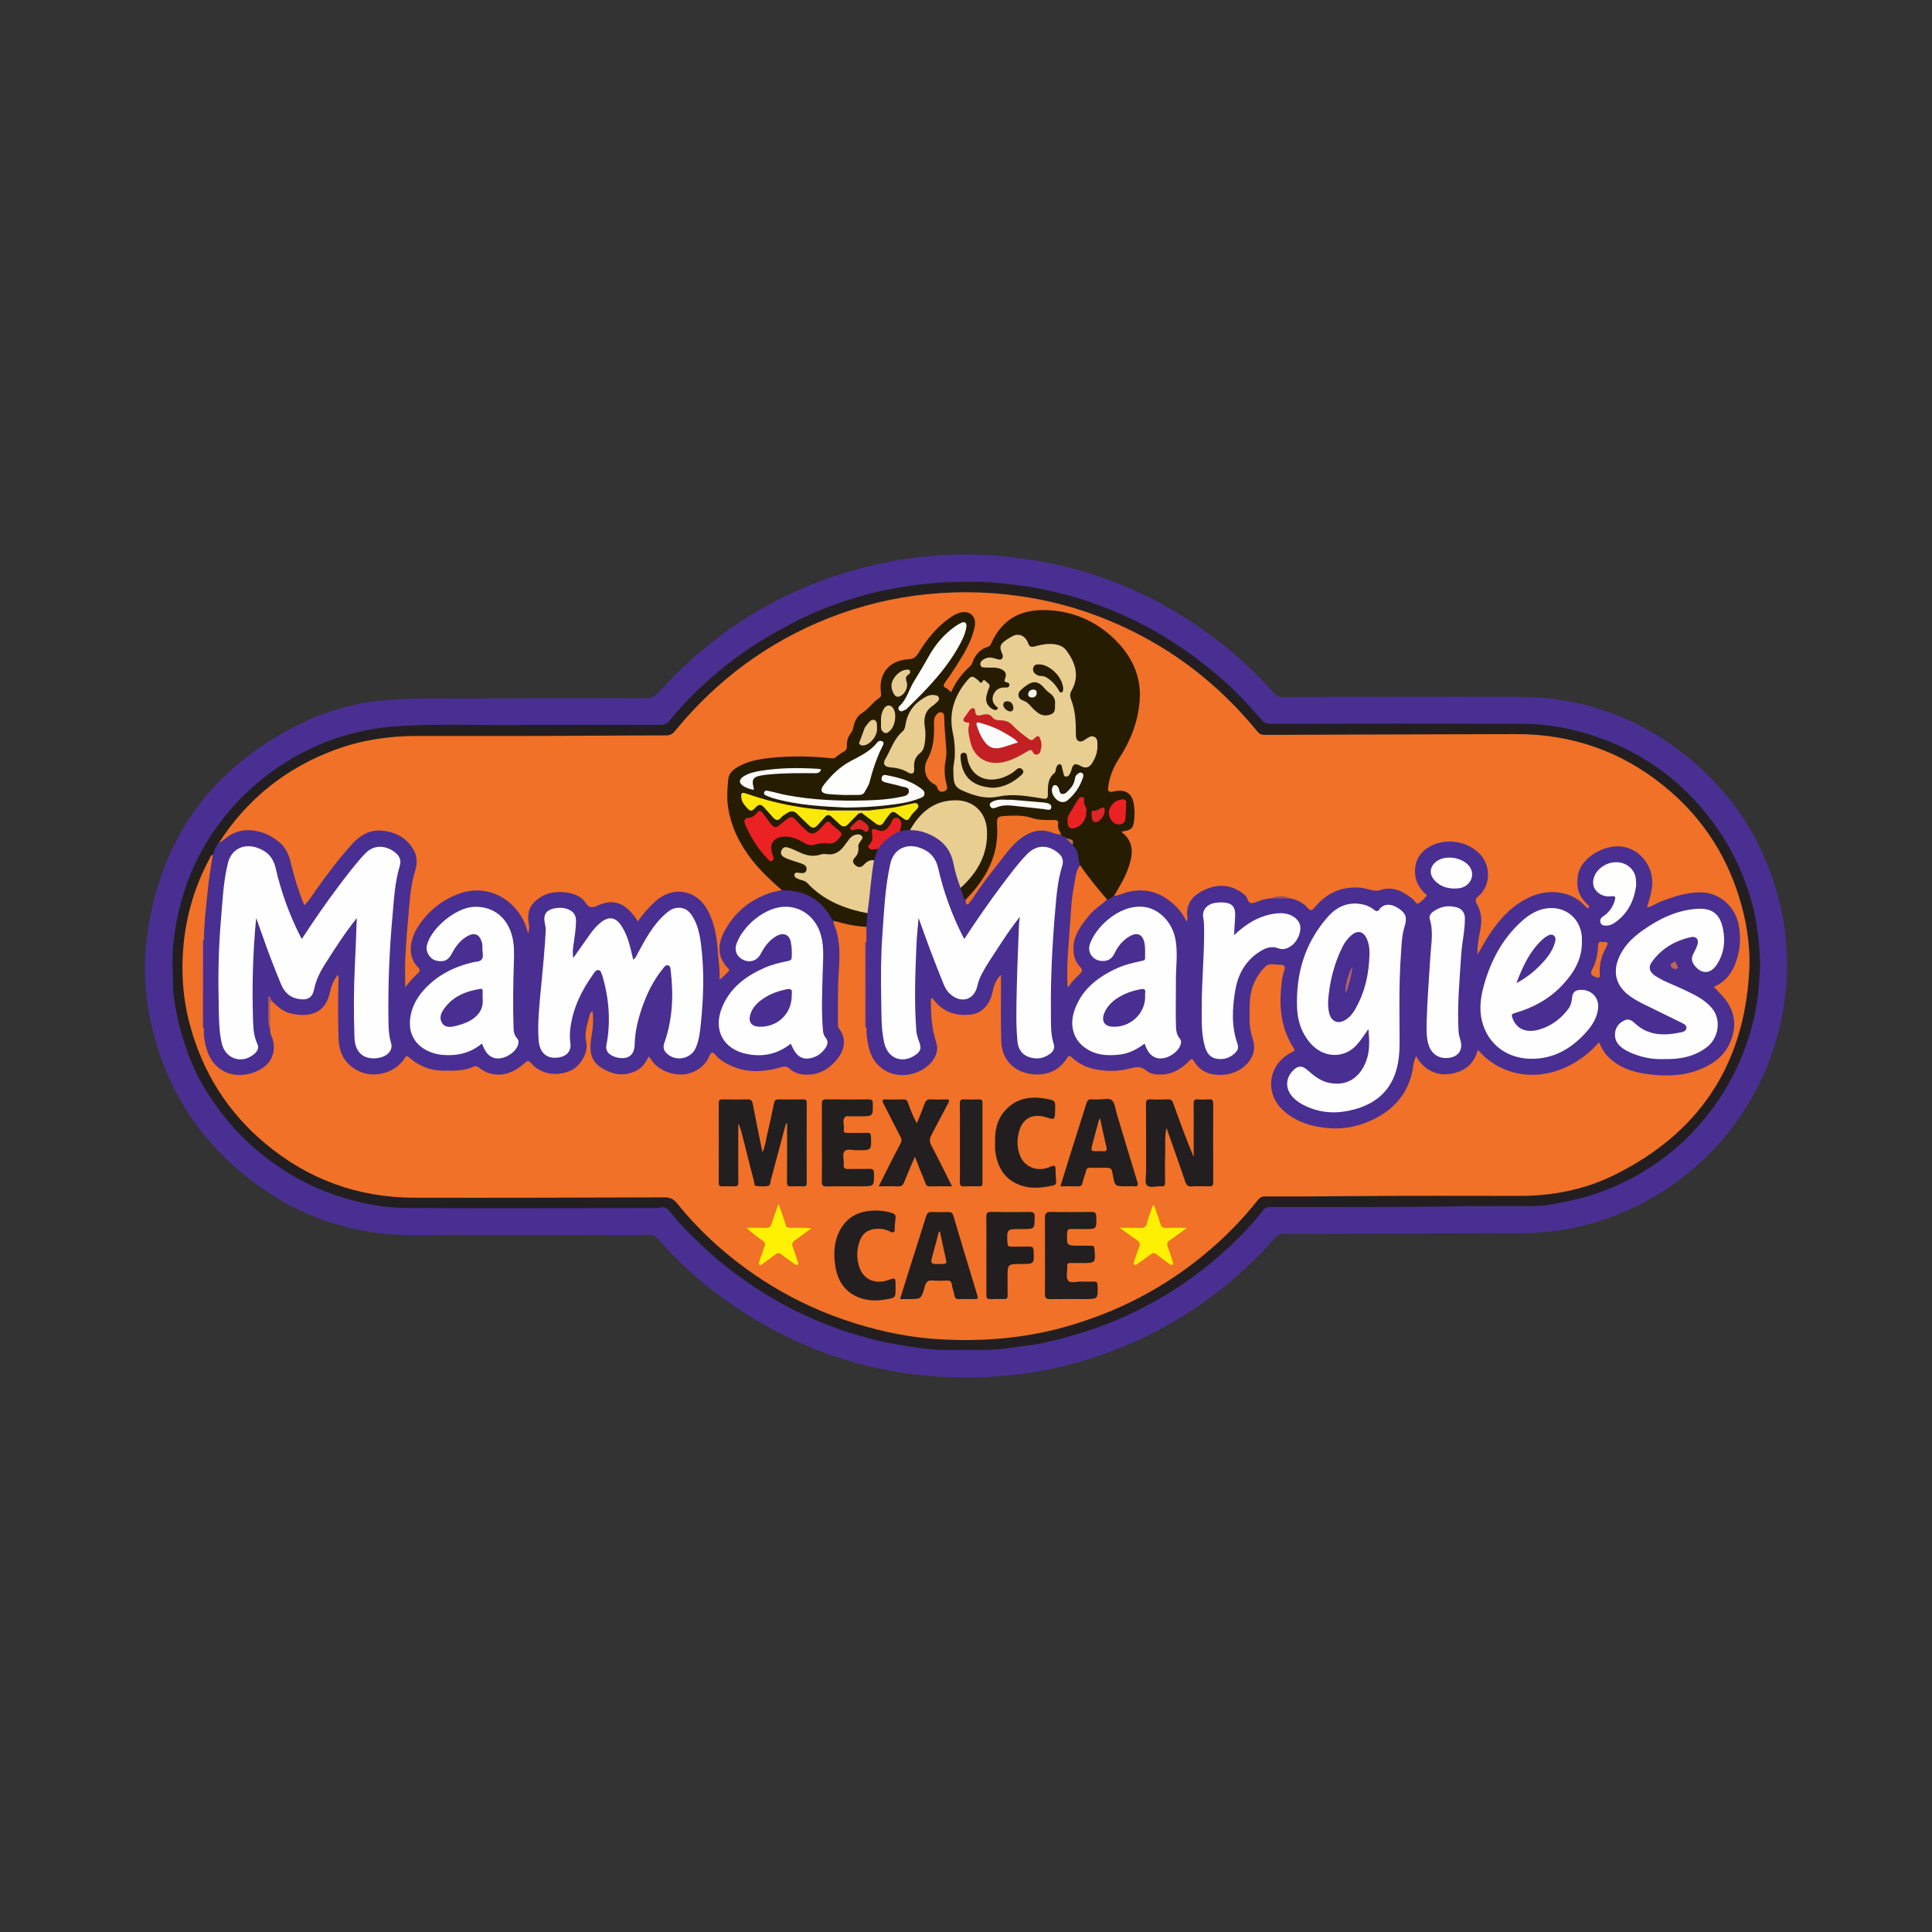<?xml version="1.0" encoding="utf-8"?>
<!-- Generator: Adobe Illustrator 17.0.0, SVG Export Plug-In . SVG Version: 6.00 Build 0)  -->
<!DOCTYPE svg PUBLIC "-//W3C//DTD SVG 1.1//EN" "http://www.w3.org/Graphics/SVG/1.1/DTD/svg11.dtd">
<svg version="1.1" id="Layer_1" xmlns="http://www.w3.org/2000/svg" xmlns:xlink="http://www.w3.org/1999/xlink" x="0px" y="0px"
	 width="200px" height="200px" viewBox="0 0 200 200" enable-background="new 0 0 200 200" xml:space="preserve">

<rect x="0" y="0" width="200" height="200" fill="#333333" stroke="none"/>

<g>
	<path fill="#492F91" d="M54.194,72.269c4.197,0,8.393-0.009,12.59,0.01c0.593,0.003,0.995-0.165,1.409-0.624
		c5.812-6.435,12.9-10.776,21.316-12.933c4.159-1.066,8.385-1.49,12.66-1.252c9.431,0.526,17.81,3.793,25.104,9.813
		c1.669,1.377,3.217,2.879,4.646,4.503c0.237,0.269,0.469,0.363,0.817,0.363c8.162-0.014,16.324-0.036,24.486-0.017
		c6.279,0.014,11.934,1.939,16.906,5.773c5.066,3.907,8.394,8.986,10.004,15.181c0.815,3.137,1.053,6.329,0.727,9.548
		c-1.127,11.127-8.702,20.43-19.385,23.799c-2.645,0.834-5.361,1.246-8.146,1.236c-4.339-0.016-8.678,0.021-13.017,0.037
		c-3.822,0.014-7.643,0.032-11.465,0.035c-0.349,0-0.58,0.099-0.817,0.367c-5.636,6.372-12.552,10.722-20.746,13.003
		c-3.112,0.866-6.292,1.334-9.53,1.454c-9.95,0.368-18.935-2.394-26.985-8.227c-2.465-1.786-4.691-3.841-6.698-6.128
		c-0.237-0.27-0.463-0.369-0.814-0.368c-8.305,0.013-16.61,0.066-24.915,0.001c-6.519-0.05-12.298-2.263-17.306-6.424
		c-4.648-3.863-7.713-8.748-9.191-14.614c-0.822-3.264-1.074-6.572-0.622-9.915c1.383-10.226,6.806-17.54,16.031-22.047
		c2.864-1.399,5.932-2.169,9.125-2.4c3.406-0.246,6.817-0.073,10.225-0.135c1.196-0.022,2.393-0.003,3.59-0.003
		C54.194,72.29,54.194,72.279,54.194,72.269z"/>
	<path fill="#231F20" d="M54.829,75.034c5.147,0,9.327-0.005,13.506,0.007c0.454,0.001,0.728-0.101,1.045-0.505
		c0.796-1.014,1.679-1.97,2.607-2.868c1.493-1.444,3.072-2.797,4.775-3.994c1.694-1.191,3.469-2.241,5.31-3.197
		c2.375-1.233,4.864-2.157,7.427-2.876c1.12-0.314,2.27-0.545,3.424-0.753c2.852-0.514,5.719-0.684,8.607-0.611
		c1.39,0.035,2.767,0.216,4.148,0.383c1.592,0.193,3.145,0.561,4.688,0.946c1.399,0.349,2.769,0.845,4.117,1.367
		c2.195,0.851,4.301,1.893,6.307,3.136c2.147,1.331,4.15,2.845,6.041,4.524c1.385,1.23,2.602,2.611,3.827,3.987
		c0.245,0.276,0.487,0.344,0.828,0.343c8.697-0.01,17.395-0.026,26.092-0.004c2.606,0.006,5.139,0.495,7.618,1.332
		c2.094,0.706,4.059,1.656,5.887,2.878c2.459,1.644,4.555,3.677,6.3,6.075c1.234,1.696,2.255,3.505,3.03,5.452
		c0.783,1.966,1.346,3.993,1.574,6.102c0.135,1.256,0.266,2.519,0.196,3.78c-0.099,1.769-0.271,3.527-0.705,5.262
		c-0.816,3.263-2.195,6.238-4.198,8.942c-1.16,1.566-2.465,2.993-3.945,4.24c-2.349,1.979-4.984,3.475-7.896,4.503
		c-1.598,0.564-3.24,0.903-4.89,1.21c-0.868,0.162-1.774,0.154-2.663,0.162c-2.357,0.02-4.715-0.029-7.072,0.014
		c-6.462,0.119-12.925,0.069-19.388,0.084c-0.272,0.001-0.445,0.046-0.647,0.308c-1.154,1.487-2.461,2.85-3.847,4.112
		c-2.153,1.96-4.502,3.69-7.034,5.135c-2.193,1.252-4.477,2.318-6.884,3.119c-1.667,0.555-3.352,1.038-5.066,1.4
		c-1.178,0.249-2.387,0.353-3.578,0.533c-1.851,0.28-3.701,0.132-5.551,0.191c-2.003,0.064-3.978-0.23-5.936-0.569
		c-2.625-0.454-5.175-1.216-7.655-2.206c-3.774-1.507-7.209-3.574-10.376-6.117c-1.46-1.172-2.791-2.473-4.093-3.802
		c-0.539-0.55-1.028-1.167-1.525-1.765c-0.227-0.273-0.5-0.365-0.798-0.303c-0.446,0.092-0.889,0.066-1.333,0.066
		c-8.287,0.007-16.574,0.034-24.86-0.003c-2.294-0.01-4.549-0.398-6.756-1.085c-1.939-0.604-3.775-1.411-5.505-2.46
		c-1.413-0.856-2.729-1.84-3.97-2.943c-1.787-1.587-3.259-3.43-4.532-5.422c-0.825-1.291-1.51-2.685-2.033-4.137
		c-0.546-1.517-0.999-3.063-1.267-4.656c-0.131-0.776-0.283-1.549-0.273-2.345c0.013-1.081-0.084-2.156-0.034-3.246
		c0.102-2.224,0.532-4.365,1.199-6.472c0.869-2.747,2.218-5.246,3.988-7.509c1.934-2.472,4.249-4.517,6.954-6.134
		c1.781-1.065,3.653-1.917,5.632-2.487c1.631-0.47,3.296-0.813,5.013-0.943C45.701,74.83,50.752,75.174,54.829,75.034z"/>
	<path fill="#F07127" d="M22.649,87.267c2.947-4.567,6.975-7.785,12.073-9.661c2.72-1.001,5.541-1.42,8.434-1.42
		c6.161-0.001,12.322,0.016,18.483-0.029c2.428-0.018,4.856-0.02,7.284-0.027c0.405-0.001,0.669-0.116,0.939-0.445
		c4.315-5.267,9.609-9.212,15.954-11.713c3.277-1.292,6.672-2.109,10.182-2.462c3.643-0.366,7.256-0.233,10.864,0.406
		c4.482,0.794,8.674,2.355,12.606,4.625c4.129,2.385,7.659,5.478,10.676,9.16c0.234,0.286,0.461,0.378,0.809,0.376
		c8.66-0.033,17.321-0.065,25.981-0.082c5.711-0.011,10.832,1.744,15.272,5.333c3.72,3.007,6.331,6.806,7.779,11.392
		c0.791,2.506,1.226,5.067,1.098,7.683c-0.483,9.856-5.23,16.954-14.062,21.276c-3.039,1.488-6.328,2.122-9.728,2.119
		c-5.625-0.005-11.251-0.027-16.876,0.02c-3.177,0.027-6.355,0.052-9.532,0.04c-0.315-0.001-0.49,0.138-0.662,0.356
		c-2.56,3.224-5.578,5.946-9.016,8.201c-3.447,2.262-7.169,3.901-11.148,4.998c-4.174,1.151-8.423,1.474-12.714,1.234
		c-2.991-0.167-5.923-0.75-8.795-1.643c-3.112-0.967-6.056-2.29-8.822-3.999c-3.681-2.274-6.921-5.066-9.641-8.439
		c-0.363-0.45-0.728-0.617-1.298-0.615c-8.643,0.028-17.287,0.055-25.93,0.036c-5.809-0.013-10.962-1.893-15.424-5.631
		c-3.872-3.245-6.437-7.33-7.758-12.191c-0.75-2.76-0.955-5.585-0.672-8.428c0.31-3.109,1.185-6.063,2.675-8.822
		c0.089-0.165,0.125-0.385,0.353-0.443c0.13,0.195,0.12,0.413,0.066,0.621c-0.334,1.283-0.415,2.608-0.542,3.913
		c-0.119,1.219-0.374,2.438-0.271,3.677c0.016,0.195,0,0.393-0.061,0.584c-0.02,0.064-0.049,0.123-0.085,0.18
		c-0.08,0.147-0.075,0.309-0.075,0.469c-0.002,2.648-0.003,5.297,0.001,7.945c0,0.107,0.003,0.213,0.032,0.317
		c0.042,0.115,0.085,0.23,0.119,0.347c0.057,0.635,0.108,1.268,0.277,1.891c0.347,1.281,1.099,2.255,2.373,2.594
		c1.608,0.429,3.791-0.204,4.296-2.095c0.101-0.377,0.111-0.72-0.01-1.094c-0.147-0.453-0.35-0.9-0.318-1.397
		c0.002-0.761-0.004-1.521,0.002-2.281c0.002-0.209-0.026-0.429,0.135-0.604c0.304-0.099,0.469,0.134,0.627,0.304
		c0.987,1.06,2.26,1.178,3.561,0.994c0.832-0.117,1.344-0.76,1.661-1.528c0.245-0.593,0.272-1.261,0.616-1.82
		c0.153-0.248,0.239-0.683,0.572-0.606c0.306,0.071,0.19,0.489,0.191,0.759c0.003,0.784-0.043,1.569-0.071,2.352
		c-0.048,1.37-0.016,2.756,0.127,4.114c0.254,2.42,2.924,3.658,5.081,2.599c0.557-0.273,1.023-0.639,1.375-1.157
		c0.279-0.411,0.455-0.44,0.822-0.134c1.059,0.883,2.263,1.29,3.65,1.265c0.934-0.017,1.851-0.047,2.74-0.358
		c0.312-0.109,0.595-0.045,0.86,0.144c1.272,0.909,2.532,0.791,3.782-0.048c0.251-0.168,0.533-0.292,0.742-0.522
		c0.246-0.27,0.497-0.257,0.727,0.012c0.511,0.596,1.162,0.905,1.928,1.059c1.79,0.36,3.924-1.021,3.556-3.174
		c-0.171-0.997,0.118-1.942,0.436-2.872c0.049-0.144,0.126-0.339,0.317-0.31c0.206,0.031,0.248,0.24,0.269,0.417
		c0.044,0.373,0.047,0.75-0.002,1.122c-0.077,0.584-0.127,1.174-0.227,1.751c-0.234,1.349,0.402,2.258,1.636,2.846
		c1.522,0.725,3.319,0.114,3.945-1.177c0.179-0.369,0.37-0.362,0.621,0.019c0.494,0.748,1.207,1.129,2.044,1.357
		c1.541,0.419,2.982-0.213,3.715-1.654c0.279-0.548,0.471-0.584,0.92-0.161c1.101,1.038,2.381,1.593,3.919,1.542
		c0.944-0.031,1.892,0.051,2.79-0.356c0.294-0.133,0.587-0.057,0.851,0.151c2.063,1.621,4.901-0.158,5.401-2.142
		c0.139-0.552-0.005-1.07-0.294-1.538c-0.226-0.366-0.292-0.751-0.304-1.172c-0.066-2.268,0.126-4.528,0.214-6.791
		c0.038-0.99-0.208-1.943-0.493-2.883c-0.074-0.244-0.193-0.482,0.119-0.649c0.068-0.022,0.141-0.047,0.209-0.029
		c0.993,0.264,2.006,0.421,3.021,0.568c0.053,0.008,0.09,0.053,0.131,0.088c0.196,0.514,0.128,1.036,0.051,1.558
		c-0.02,0.064-0.049,0.124-0.085,0.18c-0.08,0.148-0.075,0.31-0.075,0.47c-0.002,2.569-0.003,5.138,0.001,7.708
		c0,0.107,0.004,0.214,0.034,0.318c0.036,0.084,0.08,0.165,0.109,0.252c0.115,0.61,0.11,1.23,0.241,1.848
		c0.564,2.655,3.169,3.518,5.266,2.395c0.616-0.33,1.094-0.787,1.362-1.453c0.202-0.503,0.228-0.985,0.051-1.509
		c-0.428-1.264-0.546-2.576-0.497-3.904c0.007-0.191-0.019-0.431,0.213-0.503c0.195-0.061,0.326,0.118,0.445,0.245
		c0.519,0.554,1.071,1.059,1.843,1.225c1.981,0.426,3.375,0.06,3.905-2.151c0.123-0.513,0.317-0.983,0.581-1.431
		c0.079-0.135,0.179-0.296,0.372-0.242c0.191,0.053,0.196,0.244,0.2,0.4c0.023,1,0.018,2,0.006,3
		c-0.015,1.214-0.043,2.431,0.026,3.64c0.078,1.372,0.884,2.276,2.113,2.849c1.518,0.707,3.691-0.078,4.373-1.276
		c0.236-0.415,0.463-0.433,0.824-0.125c1.053,0.9,2.259,1.296,3.646,1.266c0.914-0.02,1.818-0.027,2.689-0.339
		c0.272-0.097,0.523-0.06,0.773,0.075c0.204,0.111,0.399,0.237,0.606,0.343c1.097,0.563,2.143,0.39,3.152-0.224
		c0.38-0.231,0.762-0.467,1.061-0.808c0.251-0.287,0.484-0.263,0.684,0.054c0.749,1.188,1.905,1.472,3.174,1.298
		c1.864-0.256,3.322-1.878,2.531-3.777c-0.169-0.406-0.229-0.817-0.22-1.252c0.014-0.678-0.002-1.357,0.005-2.036
		c0.012-1.151,0.326-2.215,0.93-3.194c0.228-0.37,0.543-0.655,0.879-0.928c0.617-0.502,1.267-0.154,1.888-0.059
		c0.284,0.043,0.23,0.403,0.177,0.65c-0.232,1.099-0.409,2.198-0.38,3.332c0.04,1.547,0.394,2.994,1.175,4.335
		c0.386,0.664,0.38,0.696-0.309,1.042c-2.014,1.012-2.619,4.042-0.457,5.798c1.019,0.828,2.206,1.275,3.503,1.498
		c0.601,0.103,1.193,0.214,1.8,0.178c1.703-0.103,3.278-0.585,4.722-1.52c1.609-1.042,2.515-2.539,2.953-4.36
		c0.091-0.379,0.041-0.787,0.224-1.15c0.07-0.138,0.082-0.334,0.283-0.35c0.174-0.014,0.216,0.16,0.302,0.267
		c0.394,0.489,0.802,0.955,1.407,1.203c1.795,0.734,3.543,0.065,4.382-1.684c0.274-0.572,0.341-0.595,0.766-0.137
		c1.7,1.832,3.868,2.382,6.24,2.119c1.557-0.173,2.979-0.82,4.202-1.859c0.463-0.393,0.937-0.77,1.349-1.217
		c0.228-0.247,0.403-0.187,0.525,0.088c0.779,1.763,2.339,2.414,4.053,2.817c1.763,0.415,3.557,0.4,5.293-0.046
		c2.066-0.53,3.661-1.704,4.164-3.929c0.283-1.256-0.066-2.404-0.824-3.428c-0.266-0.359-0.608-0.653-0.919-0.974
		c-0.221-0.227-0.247-0.409,0.057-0.591c2.059-1.231,2.416-3.24,2.367-5.38c-0.013-0.581-0.174-1.196-0.445-1.752
		c-0.707-1.454-1.864-2.217-3.477-2.256c-1.669-0.04-3.175,0.569-4.67,1.215c-0.271,0.117-0.578,0.423-0.832,0.223
		c-0.31-0.244,0.007-0.596,0.087-0.884c0.286-1.038,0.39-2.07-0.003-3.1c-0.537-1.408-1.662-2.161-3.168-2.176
		c-1.59-0.015-2.887,0.551-3.646,1.981c-0.6,1.131-0.694,2.354,0.365,3.453c0.099,0.103,0.205,0.199,0.29,0.315
		c0.115,0.157,0.174,0.327,0.009,0.479c-0.167,0.155-0.298,0.008-0.416-0.091c-0.26-0.217-0.477-0.48-0.766-0.667
		c-1.685-1.083-3.41-1.015-5.135-0.14c-1.584,0.803-2.76,2.059-3.743,3.515c-0.401,0.594-0.737,1.222-1.087,1.844
		c-0.078,0.139-0.162,0.335-0.335,0.305c-0.219-0.039-0.204-0.276-0.195-0.443c0.038-0.71,0.136-1.426,0.293-2.107
		c0.215-0.934,0.102-1.774-0.321-2.587c-0.213-0.41-0.142-0.689,0.176-0.991c1.528-1.452,1.179-3.736-0.71-4.83
		c-1.27-0.736-2.652-0.804-3.958-0.17c-1.884,0.915-2.129,3.093-0.961,4.35c0.073,0.079,0.145,0.158,0.213,0.241
		c0.381,0.466,0.368,0.574-0.113,0.942c-0.685,0.524-0.656,0.488-1.358-0.085c-0.893-0.728-1.875-1.239-3.099-0.855
		c-0.377,0.118-0.764,0.089-1.162-0.006c-1.928-0.46-3.682-0.169-5.144,1.275c-0.203,0.201-0.401,0.407-0.596,0.616
		c-0.243,0.262-0.494,0.28-0.729,0.005c-0.459-0.538-1.066-0.824-1.716-1.044c-0.694-0.253-1.389-0.233-2.085-0.009
		c-0.538,0.123-1.065,0.285-1.59,0.455c-0.399,0.129-0.672,0.051-0.889-0.334c-0.521-0.929-1.395-1.271-2.4-1.342
		c-1.149-0.081-2.132,0.3-2.956,1.107c-0.432,0.423-0.672,0.913-0.624,1.528c0.01,0.124,0.008,0.25-0.003,0.374
		c-0.018,0.189,0.03,0.442-0.199,0.506c-0.262,0.073-0.285-0.214-0.383-0.364c-1.128-1.725-2.65-2.762-4.777-2.72
		c-0.591,0.012-1.149,0.225-1.713,0.386c-0.217,0.062-0.415,0.226-0.664,0.139c-0.176-0.233,0.002-0.409,0.114-0.576
		c0.635-0.942,1.083-1.969,1.404-3.053c0.291-0.982,0.257-1.895-0.538-2.674c-0.412-0.404-0.371-0.525,0.215-0.681
		c0.424-0.113,0.613-0.362,0.692-0.777c0.116-0.606,0.117-1.202-0.006-1.806c-0.197-0.972-0.624-1.372-1.594-1.234
		c-1.151,0.165-1.121-0.209-0.965-1.076c0.154-0.855,0.494-1.636,0.964-2.364c1.018-1.576,1.728-3.27,2.091-5.121
		c0.437-2.231-0.1-4.221-1.412-6.015c-1.777-2.428-4.249-3.67-7.184-4.11c-0.83-0.124-1.638-0.069-2.446,0.076
		c-1.787,0.321-3.019,1.383-3.81,2.978c-0.186,0.374-0.411,0.636-0.807,0.793c-0.556,0.221-0.923,0.662-1.157,1.206
		c-0.143,0.333-0.322,0.635-0.594,0.88c-0.645,0.581-1.152,1.262-1.529,2.046c-0.099,0.206-0.186,0.505-0.546,0.308
		c-0.501-0.275-0.722-0.618-0.573-0.941c0.09-0.195,0.224-0.365,0.344-0.542c0.834-1.246,1.696-2.474,2.297-3.86
		c0.208-0.478,0.389-0.96,0.469-1.475c0.151-0.979-0.546-1.574-1.463-1.217c-1.024,0.398-1.803,1.137-2.519,1.944
		c-0.641,0.722-1.236,1.48-1.725,2.315c-0.157,0.269-0.379,0.405-0.68,0.461c-0.489,0.092-0.987,0.127-1.463,0.31
		c-1.122,0.43-1.701,1.487-1.612,2.748c0.037,0.524-0.075,0.864-0.473,1.205c-0.553,0.473-1.026,1.039-1.647,1.438
		c-0.104,0.067-0.198,0.166-0.246,0.279c-0.412,0.955-1.003,1.844-1.122,2.909c-0.034,0.308-0.182,0.512-0.399,0.722
		c-0.696,0.674-1.52,0.708-2.424,0.633c-2.282-0.189-4.562-0.17-6.819,0.287c-0.369,0.075-0.718,0.212-1.068,0.347
		c-1.209,0.465-1.575,1.143-1.641,2.332c-0.188,3.371,1.21,6.047,3.404,8.428c0.569,0.617,1.167,1.204,1.811,1.743
		c0.145,0.121,0.324,0.243,0.246,0.485c-0.293,0.181-0.624,0.247-0.952,0.335c-0.921,0.248-1.734,0.694-2.518,1.248
		c-1.024,0.723-1.767,1.651-2.349,2.73c-0.507,0.94-0.674,1.908-0.164,2.914c0.132,0.26,0.303,0.483,0.505,0.687
		c0.196,0.199,0.217,0.397,0.016,0.607c-0.185,0.194-0.364,0.395-0.571,0.565c-0.305,0.25-0.517,0.181-0.516-0.215
		c0.001-0.951-0.184-1.881-0.252-2.824c-0.104-1.444-0.338-2.872-1.123-4.138c-0.817-1.317-2.003-1.861-3.522-1.546
		c-0.772,0.16-1.386,0.654-1.905,1.233c-0.416,0.464-0.904,0.863-1.234,1.405c-0.189,0.311-0.418,0.313-0.611-0.01
		c-0.176-0.296-0.437-0.516-0.654-0.776c-0.807-0.967-2.322-1.045-3.334-0.463c-0.637,0.366-0.638,0.348-1.064-0.229
		c-0.566-0.767-1.33-1.16-2.285-1.194c-0.812-0.029-1.594,0.016-2.327,0.449c-0.934,0.551-1.389,1.44-1.212,2.517
		c0.041,0.248,0.078,0.494,0.06,0.745c-0.012,0.158,0,0.378-0.175,0.412c-0.183,0.036-0.246-0.175-0.295-0.324
		c-0.173-0.529-0.372-1.047-0.691-1.504c-1.15-1.646-2.69-2.629-4.741-2.486c-1.518,0.106-2.84,0.816-3.997,1.784
		c-0.899,0.753-1.582,1.693-2.063,2.768c-0.352,0.786-0.343,1.591-0.071,2.4c0.094,0.278,0.291,0.488,0.465,0.714
		c0.257,0.334,0.248,0.655-0.059,0.956c-0.357,0.349-0.715,0.699-1.029,1.089c-0.079,0.098-0.171,0.227-0.3,0.186
		c-0.155-0.048-0.169-0.223-0.17-0.363c-0.007-0.964-0.071-1.929,0.03-2.89c0.177-1.684,0.248-3.376,0.385-5.062
		c0.097-1.191,0.17-2.403,0.551-3.528c0.695-2.05-0.634-3.525-2.263-4.05c-1.534-0.494-2.746-0.056-3.824,1.045
		c-0.777,0.793-1.433,1.68-2.126,2.542c-0.884,1.1-1.669,2.268-2.494,3.408c-0.396,0.547-0.661,0.518-0.911-0.123
		c-0.473-1.214-0.922-2.449-1.14-3.731c-0.461-2.71-3.539-3.869-5.448-3.215c-0.498,0.17-0.922,0.463-1.337,0.775
		C23.046,87.161,22.904,87.358,22.649,87.267z"/>
	<path fill="#492F92" d="M27.973,106.54c-0.06,0.41,0.176,0.756,0.277,1.124c0.265,0.968-0.021,2.057-0.806,2.702
		c-1.14,0.937-3.051,1.256-4.368,0.479c-0.898-0.53-1.438-1.336-1.705-2.309c-0.177-0.644-0.32-1.311-0.251-1.995
		c-0.09-0.255-0.1-0.52-0.1-0.787c0.001-2.613,0-5.225,0.002-7.838c0-0.211-0.034-0.429,0.091-0.623
		c-0.003-1.707,0.229-3.394,0.39-5.089c0.119-1.257,0.341-2.491,0.529-3.734c0.174-0.418,0.286-0.868,0.617-1.204
		c0.509-0.243,0.873-0.687,1.391-0.939c1.122-0.545,2.216-0.476,3.341-0.062c0.549,0.202,1.021,0.516,1.479,0.873
		c0.727,0.567,1.05,1.358,1.25,2.207c0.347,1.471,0.791,2.907,1.389,4.368c0.509-0.468,0.811-1.026,1.173-1.528
		c1.214-1.683,2.436-3.359,3.852-4.883c0.812-0.874,1.797-1.428,3.003-1.313c1.455,0.138,2.676,0.781,3.367,2.133
		c0.343,0.67,0.276,1.426,0.054,2.136c-0.373,1.194-0.49,2.427-0.597,3.661c-0.148,1.704-0.297,3.408-0.391,5.115
		c-0.057,1.029-0.01,2.063-0.01,3.181c0.423-0.566,0.848-1.041,1.321-1.469c0.2-0.181,0.231-0.383,0.058-0.553
		c-1.32-1.296-0.842-3.176,0.129-4.547c1.036-1.462,2.377-2.513,4.073-3.133c2.348-0.858,4.759-0.011,6.206,2.012
		c0.444,0.62,0.727,1.314,0.939,2.107c0.116-0.411,0.133-0.638,0.081-0.917c-0.267-1.435,0.167-2.285,1.463-2.988
		c1.197-0.649,3.583-0.515,4.376,0.694c0.399,0.609,0.682,0.6,1.356,0.293c1.578-0.718,2.731-0.184,3.759,1.186
		c0.104,0.139,0.193,0.29,0.318,0.481c0.501-0.743,1.076-1.376,1.699-1.967c1.929-1.83,4.555-1.34,5.695,1.143
		c0.528,1.152,0.775,2.383,0.856,3.64c0.067,1.044,0.266,2.076,0.198,3.213c0.41-0.259,0.622-0.58,0.906-0.82
		c0.204-0.173,0.058-0.272-0.046-0.381c-1.132-1.195-1.032-2.506-0.348-3.793c1.017-1.914,2.571-3.216,4.608-3.936
		c0.432-0.153,0.891-0.228,1.338-0.338c0.696-0.281,1.379-0.06,2.023,0.139c1.588,0.491,2.727,1.53,3.409,3.055
		c-0.098,0.082-0.102,0.192-0.058,0.293c0.882,2.015,0.529,4.117,0.461,6.204c-0.046,1.426-0.022,2.855-0.027,4.283
		c-0.001,0.329,0.267,0.53,0.392,0.8c0.473,1.023,0.157,1.943-0.477,2.732c-0.927,1.154-2.153,1.768-3.674,1.563
		c-0.467-0.063-0.91-0.281-1.271-0.597c-0.279-0.244-0.53-0.235-0.875-0.134c-2.161,0.635-4.254,0.609-6.185-0.739
		c-0.233-0.162-0.442-0.349-0.613-0.573c-0.253-0.331-0.457-0.24-0.582,0.088c-0.299,0.783-0.86,1.308-1.592,1.667
		c-1.498,0.736-3.651,0.092-4.463-1.252c-0.062-0.103-0.157-0.186-0.259-0.304c-0.294,0.643-0.67,1.174-1.307,1.487
		c-1.21,0.595-2.351,0.412-3.47-0.243c-1.446-0.848-1.335-2.174-1.104-3.542c0.133-0.79,0.196-1.582,0.065-2.413
		c-0.302,0.225-0.316,0.519-0.386,0.791c-0.203,0.79-0.458,1.588-0.26,2.404c0.264,1.088-0.596,2.496-1.535,2.947
		c-1.382,0.664-3.163,0.458-4.162-0.734c-0.272-0.324-0.398-0.25-0.684,0c-0.819,0.718-1.74,1.24-2.893,1.178
		c-0.658-0.035-1.238-0.269-1.748-0.666c-0.203-0.158-0.404-0.264-0.632-0.158c-1.021,0.479-2.105,0.421-3.187,0.417
		c-1.327-0.005-2.472-0.486-3.458-1.341c-0.281-0.243-0.337-0.195-0.524,0.096c-1.064,1.659-3.61,2.204-5.323,0.946
		c-1.055-0.775-1.448-1.788-1.488-3.032c-0.063-1.997-0.064-3.994-0.007-5.991c0.005-0.187,0.048-0.383-0.068-0.613
		c-0.388,0.524-0.65,1.058-0.781,1.67c-0.214,0.995-0.602,1.882-1.646,2.29c-0.792,0.31-1.597,0.229-2.398,0.065
		c-0.872-0.179-1.477-0.775-2.077-1.374c-0.22-0.106-0.194,0.07-0.191,0.181C27.908,104.668,27.796,105.609,27.973,106.54z"/>
	<path fill="#492F91" d="M115.321,92.75c0.513-0.042,0.964-0.299,1.461-0.417c2.036-0.481,3.67,0.188,5.077,1.62
		c0.399,0.406,0.695,0.888,0.973,1.421c0.135-0.212,0.081-0.39,0.066-0.556c-0.103-1.189,0.483-1.992,1.466-2.532
		c1.406-0.772,2.815-0.836,4.181,0.117c0.246,0.172,0.495,0.369,0.587,0.66c0.168,0.533,0.495,0.476,0.901,0.32
		c0.473-0.181,0.951-0.356,1.467-0.379c0.717-0.155,1.433-0.158,2.148,0.015c0.703,0.127,1.287,0.469,1.754,1.002
		c0.245,0.279,0.388,0.267,0.643-0.034c0.799-0.944,1.763-1.703,2.989-1.973c0.849-0.187,1.748-0.206,2.596,0.04
		c0.444,0.129,0.859,0.222,1.294,0.08c1.334-0.434,2.364,0.179,3.346,0.954c0.185,0.146,0.339,0.53,0.516,0.445
		c0.335-0.16,0.617-0.463,0.869-0.752c0.141-0.161-0.117-0.26-0.208-0.352c-0.639-0.641-0.988-1.368-0.965-2.308
		c0.03-1.233,0.686-2.066,1.682-2.569c1.602-0.809,3.827-0.494,5.113,0.948c1.043,1.17,1.06,3.187-0.239,4.28
		c-0.334,0.281-0.349,0.455-0.137,0.826c0.462,0.811,0.528,1.674,0.348,2.617c-0.154,0.809-0.337,1.636-0.294,2.583
		c0.456-0.77,0.835-1.477,1.278-2.141c1.131-1.693,2.489-3.129,4.43-3.926c1.734-0.712,3.981-0.482,5.301,0.933
		c0.083,0.089,0.177,0.169,0.27,0.249c0.058,0.049,0.1,0.176,0.205,0.07c0.071-0.072,0.071-0.176,0.012-0.245
		c-0.126-0.146-0.278-0.269-0.406-0.413c-0.692-0.778-0.875-1.628-0.705-2.693c0.272-1.703,2.31-2.979,4.016-3.023
		c2.419-0.063,4.026,2.255,3.635,4.431c-0.112,0.626-0.293,1.225-0.493,1.884c0.55-0.089,0.936-0.413,1.384-0.586
		c1.387-0.536,2.781-1.003,4.301-0.964c1.851,0.046,3.45,1.501,3.793,3.319c0.201,1.063,0.211,2.09-0.045,3.116
		c-0.357,1.43-0.993,2.681-2.514,3.346c0.364,0.39,0.744,0.755,1.074,1.159c1.076,1.316,1.313,2.776,0.701,4.37
		c-0.628,1.638-1.911,2.539-3.486,3.116c-1.697,0.621-3.469,0.607-5.202,0.378c-1.512-0.199-2.981-0.695-4.102-1.865
		c-0.394-0.411-0.632-0.912-0.875-1.42c-3.559,4.054-9.223,4.601-12.544,0.773c-0.417,1.637-1.588,2.386-3.135,2.527
		c-1.319,0.12-2.596-0.614-3.259-1.894c-0.114,0.336-0.236,0.607-0.274,0.919c-0.304,2.494-1.623,4.301-3.806,5.479
		c-1.485,0.801-3.089,1.206-4.782,1.093c-1.798-0.12-3.501-0.596-4.868-1.831c-2.033-1.836-1.54-4.865,0.872-6.037
		c0.289-0.14,0.353-0.188,0.176-0.459c-1.22-1.865-1.484-3.95-1.295-6.103c0.055-0.624,0.105-1.272,0.33-1.881
		c0.147-0.398,0.053-0.624-0.449-0.613c-0.538,0.011-1.095-0.252-1.569,0.244c-0.658,0.689-1.12,1.471-1.363,2.4
		c-0.253,0.966-0.192,1.943-0.208,2.92c-0.012,0.765,0.124,1.483,0.36,2.225c0.338,1.065-0.085,2.182-1.172,2.934
		c-0.881,0.61-1.861,0.777-2.886,0.631c-0.89-0.127-1.603-0.604-2.067-1.389c-0.164-0.277-0.257-0.247-0.456-0.039
		c-0.853,0.894-1.855,1.473-3.139,1.44c-0.492-0.013-0.99-0.111-1.34-0.423c-0.629-0.561-1.254-0.305-1.91-0.154
		c-1.173,0.27-2.343,0.255-3.525-0.008c-0.905-0.201-1.661-0.624-2.327-1.249c-0.164-0.154-0.286-0.116-0.414,0.094
		c-0.833,1.357-2.134,1.87-3.626,1.701c-1.718-0.194-3.12-1.359-3.194-3.346c-0.076-2.032-0.028-4.068-0.034-6.102
		c-0.001-0.244,0-0.488,0-0.864c-0.499,0.536-0.718,1.059-0.834,1.623c-0.136,0.668-0.357,1.284-0.84,1.789
		c-0.421,0.441-0.915,0.679-1.529,0.739c-1.631,0.158-2.951-0.378-3.898-1.716c-0.227,0.112-0.151,0.275-0.151,0.401
		c0,1.422,0.093,2.816,0.548,4.199c0.302,0.918-0.157,1.805-0.882,2.417c-1.199,1.011-3.015,1.284-4.374,0.497
		c-0.962-0.557-1.511-1.409-1.752-2.499c-0.14-0.631-0.229-1.256-0.215-1.899c-0.099-0.218-0.094-0.45-0.094-0.682
		c0-2.546,0-5.092,0.001-7.638c0-0.212-0.03-0.43,0.089-0.625c-0.002-0.517-0.003-1.035-0.005-1.552
		c-0.256-0.47-0.101-0.948-0.025-1.423c0.219-1.793,0.31-3.602,0.657-5.38c0.097-0.452,0.233-0.891,0.465-1.296
		c0.573-0.909,1.345-1.574,2.378-1.912c0.326-0.142,0.671-0.133,1.016-0.128c1.908,0.088,3.467,0.767,4.347,2.582
		c0.18,0.372,0.25,0.78,0.351,1.178c0.197,0.778,0.439,1.544,0.668,2.312c0.178,0.426,0.271,0.886,0.515,1.286
		c0.119,0.238,0.231,0.161,0.341-0.007c0.814-1.235,1.712-2.41,2.612-3.581c0.737-0.959,1.469-1.931,2.382-2.74
		c1.184-1.05,2.521-1.232,3.981-0.683c0.151,0.057,0.309,0.089,0.459,0.146c0.224,0.125,0.475,0.208,0.646,0.416
		c0.215,0.253,0.468,0.467,0.706,0.698c0.592,0.62,0.626,1.411,0.671,2.198c-0.52,1.586-0.644,3.231-0.811,4.88
		c-0.14,1.381-0.128,2.772-0.32,4.145c-0.144,1.03-0.036,2.059-0.092,3.181c0.331-0.384,0.643-0.665,0.937-0.964
		c0.234-0.239,0.282-0.475,0.059-0.754c-0.885-1.108-0.836-2.317-0.28-3.521c0.682-1.476,1.771-2.615,3.13-3.499
		C114.766,92.981,114.981,92.705,115.321,92.75z"/>
	<path fill="#261C01" d="M89.801,94.534c-0.037,0.47-0.074,0.941-0.112,1.411c-1.136-0.052-2.237-0.293-3.324-0.607
		c-0.225-0.078-0.307-0.29-0.41-0.468c-1.063-1.823-2.681-2.663-4.756-2.704c-0.089-0.002-0.178-0.014-0.266-0.022
		c-1.083-0.955-2.148-1.927-3.045-3.068c-1.254-1.594-2.156-3.358-2.496-5.368c-0.17-1.005-0.105-2.031-0.004-3.042
		c0.054-0.546,0.418-0.93,0.881-1.212c1.062-0.647,2.255-0.867,3.458-0.995c2.136-0.227,4.276-0.191,6.411,0.048
		c0.187,0.021,0.295-0.054,0.426-0.156c0.238-0.186,0.477-0.382,0.745-0.516c0.287-0.143,0.38-0.344,0.364-0.642
		c-0.028-0.501,0.123-0.952,0.434-1.341c0.129-0.161,0.183-0.333,0.225-0.53c0.125-0.588,0.349-1.164,0.871-1.483
		c0.712-0.434,1.147-1.164,1.84-1.604c0.209-0.133,0.176-0.337,0.15-0.529c-0.301-2.259,1.17-3.385,2.845-3.453
		c0.49-0.02,0.768-0.208,1.033-0.643c0.857-1.405,1.875-2.687,3.245-3.644c0.307-0.214,0.626-0.405,0.988-0.52
		c1.054-0.335,1.818,0.354,1.595,1.435c-0.304,1.479-1.071,2.741-1.862,3.989c-0.381,0.601-0.783,1.191-1.201,1.767
		c-0.2,0.275-0.237,0.441,0.121,0.603c0.185,0.084,0.326,0.268,0.506,0.423c0.448-1.067,1.13-1.948,1.975-2.707
		c0.214-0.193,0.247-0.468,0.365-0.703c0.302-0.599,0.726-1.053,1.378-1.262c0.174-0.056,0.306-0.114,0.393-0.31
		c1.257-2.84,3.397-3.668,6.057-3.508c2.472,0.149,4.681,1.088,6.511,2.774c1.927,1.776,3.053,3.955,2.832,6.64
		c-0.179,2.168-0.966,4.154-2.155,5.971c-0.597,0.913-0.971,1.892-1.109,2.97c-0.048,0.375,0.094,0.499,0.447,0.433
		c0.174-0.033,0.347-0.08,0.523-0.096c0.905-0.083,1.478,0.321,1.66,1.213c0.15,0.739,0.144,1.486-0.004,2.231
		c-0.135,0.68-0.702,0.664-1.197,0.771c0.005,0.036-0.003,0.084,0.015,0.098c1.246,0.978,1.138,2.197,0.701,3.53
		c-0.36,1.099-0.961,2.058-1.533,3.041c-0.244,0.116-0.431,0.342-0.72,0.373c-0.354-0.046-0.461-0.372-0.65-0.594
		c-0.658-0.774-1.311-1.553-1.886-2.392c-0.119-0.173-0.274-0.336-0.253-0.574c-0.243-0.53-0.11-1.156-0.443-1.674
		c-0.104-0.162-0.215-0.31-0.339-0.454c-0.025-0.406-0.416-0.466-0.643-0.681c-0.146-0.177-0.444-0.137-0.543-0.381
		c-0.329-0.194-0.43-0.515-0.446-0.862c-0.015-0.329-0.147-0.506-0.487-0.479c-0.976,0.076-1.904-0.185-2.848-0.368
		c-0.7-0.136-1.418-0.086-2.129-0.017c-0.408,0.039-0.58,0.248-0.58,0.669c0.001,0.711,0.084,1.43-0.053,2.132
		c-0.311,1.6-1.013,3.031-1.967,4.343c-0.261,0.359-0.53,0.712-0.838,1.034c-0.149,0.156-0.29,0.32-0.534,0.308
		c-0.341-0.13-0.174-0.517-0.369-0.736c-0.103-0.115-0.108-0.319-0.157-0.483c0.033-0.297,0.273-0.448,0.453-0.64
		c1.017-1.087,1.815-2.294,2.045-3.802c0.113-0.743,0.154-1.503-0.005-2.235c-0.334-1.544-1.933-2.461-3.648-2.227
		c-1.595,0.217-2.692,1.132-3.594,2.368c-0.147,0.201-0.267,0.424-0.493,0.554c-0.352,0.016-0.705,0.017-1.047,0.119
		c-0.188-0.176-0.036-0.365-0.024-0.549c0.016-0.255,0.018-0.544-0.259-0.639c-0.287-0.099-0.386,0.173-0.493,0.378
		c-0.141,0.271-0.329,0.513-0.56,0.708c-0.304,0.257-0.653,0.239-1.007,0.096c-0.318-0.129-0.442-0.015-0.37,0.315
		c0.067,0.309,0.025,0.593-0.121,0.878c-0.243,0.475-0.234,0.481,0.311,0.553c0.09,0.012,0.176,0.022,0.233,0.104
		c-0.128,0.385-0.256,0.771-0.384,1.156c-0.401,0.187-0.782,0.397-1.141,0.665c-0.299,0.223-0.65,0.146-0.923-0.129
		c-0.251-0.253-0.264-0.556-0.068-0.829c0.261-0.363,0.392-0.75,0.392-1.195c0-0.22,0.142-0.398,0.231-0.592
		c0.133-0.288,0.009-0.445-0.308-0.403c-0.323,0.043-0.543,0.25-0.732,0.497c-0.271,0.354-0.527,0.718-0.857,1.024
		c-0.343,0.318-0.726,0.499-1.207,0.47c-0.374-0.023-0.751-0.016-1.116,0.085c-0.677,0.187-1.308,0.033-1.918-0.253
		c-0.372-0.175-0.748-0.338-1.135-0.474c-0.255-0.089-0.513-0.105-0.633,0.198c-0.121,0.306,0.096,0.464,0.329,0.581
		c0.336,0.17,0.699,0.265,1.061,0.363c0.329,0.088,0.649,0.2,0.918,0.419c0.196,0.16,0.277,0.37,0.219,0.62
		c-0.063,0.272-0.275,0.338-0.519,0.381c-0.189,0.033-0.508-0.1-0.53,0.175c-0.018,0.223,0.302,0.261,0.496,0.333
		c0.272,0.101,0.519,0.233,0.722,0.443c1.496,1.539,3.374,2.349,5.42,2.836C89.402,94.319,89.641,94.333,89.801,94.534z"/>
	<path fill="#221F20" d="M81.365,116.297c-0.517,1.937-1.03,3.875-1.554,5.81c-0.066,0.244-0.036,0.615-0.333,0.668
		c-0.396,0.07-0.818,0.035-1.223-0.008c-0.18-0.019-0.15-0.271-0.186-0.409c-0.417-1.597-0.813-3.199-1.217-4.799
		c-0.108-0.427-0.221-0.852-0.428-1.269c0,1.23,0,2.46,0,3.69c0,0.803-0.014,1.607,0.007,2.409c0.009,0.336-0.114,0.44-0.433,0.424
		c-0.41-0.02-0.821-0.018-1.231-0.003c-0.281,0.01-0.366-0.1-0.365-0.376c0.009-2.748,0.012-5.497,0.003-8.245
		c-0.001-0.323,0.131-0.385,0.416-0.38c0.856,0.014,1.714,0.024,2.57-0.004c0.375-0.013,0.473,0.143,0.536,0.476
		c0.313,1.639,0.652,3.274,1.003,5.019c0.285-0.644,0.345-1.241,0.481-1.814c0.26-1.09,0.494-2.186,0.717-3.284
		c0.062-0.304,0.186-0.403,0.498-0.395c0.838,0.023,1.678,0.017,2.516,0.002c0.274-0.005,0.372,0.072,0.371,0.359
		c-0.009,2.766-0.009,5.533-0.002,8.299c0.001,0.253-0.076,0.354-0.334,0.346c-0.428-0.013-0.857-0.022-1.285,0.001
		c-0.33,0.017-0.425-0.102-0.422-0.429c0.016-1.713,0.009-3.427,0.01-5.14c0-0.32,0-0.64,0-0.961
		C81.442,116.289,81.404,116.293,81.365,116.297z"/>
	<path fill="#231E20" d="M120.759,116.773c-0.222,0.916-0.108,1.805-0.141,2.69c-0.036,0.981-0.019,1.964-0.01,2.945
		c0.003,0.292-0.081,0.432-0.396,0.401c-0.509-0.051-1.172,0.219-1.485-0.113c-0.245-0.26-0.083-0.914-0.084-1.393
		c-0.004-2.339,0.006-4.678-0.01-7.017c-0.002-0.366,0.082-0.503,0.469-0.481c0.605,0.033,1.214,0.026,1.82,0.002
		c0.306-0.012,0.423,0.101,0.524,0.385c0.664,1.872,1.353,3.736,2.125,5.595c0-0.893,0-1.785,0-2.678
		c0-0.946,0.012-1.893-0.005-2.839c-0.006-0.327,0.055-0.495,0.432-0.464c0.39,0.032,0.786,0.028,1.177,0.001
		c0.346-0.024,0.415,0.125,0.414,0.436c-0.009,2.714-0.009,5.428,0.004,8.141c0.002,0.331-0.097,0.438-0.423,0.427
		c-0.606-0.02-1.215-0.03-1.82,0.005c-0.376,0.022-0.524-0.124-0.641-0.464C122.074,120.489,121.412,118.632,120.759,116.773z"/>
	<path fill="#231F1F" d="M93.17,134.481c0.286-0.917,0.553-1.78,0.825-2.641c0.627-1.982,1.264-3.961,1.88-5.947
		c0.095-0.306,0.227-0.438,0.558-0.425c0.57,0.022,1.142,0.012,1.713-0.004c0.291-0.008,0.452,0.087,0.54,0.38
		c0.822,2.759,1.653,5.516,2.491,8.27c0.083,0.274,0.065,0.383-0.257,0.371c-0.553-0.021-1.107-0.016-1.66-0.002
		c-0.285,0.007-0.411-0.097-0.459-0.386c-0.064-0.384-0.223-0.754-0.273-1.139c-0.043-0.337-0.21-0.404-0.498-0.397
		c-0.5,0.012-1.004,0.045-1.498-0.005c-0.506-0.051-0.682,0.198-0.798,0.624c-0.357,1.304-0.365,1.302-1.697,1.301
		C93.771,134.481,93.506,134.481,93.17,134.481z"/>
	<path fill="#231F20" d="M109.77,122.806c0.34-1.095,0.656-2.128,0.981-3.158c0.571-1.811,1.156-3.619,1.713-5.434
		c0.096-0.312,0.228-0.442,0.553-0.405c0.229,0.026,0.463-0.003,0.695,0.006c0.478,0.02,1.08-0.195,1.398,0.091
		c0.308,0.277,0.34,0.868,0.478,1.326c0.713,2.363,1.414,4.729,2.14,7.088c0.119,0.387,0.06,0.527-0.358,0.488
		c-0.265-0.025-0.535-0.003-0.802-0.003c-1.154,0-1.154,0-1.356-1.118c-0.145-0.802-0.145-0.802-0.967-0.8
		c-0.464,0.001-0.928,0.016-1.391-0.001c-0.265-0.01-0.376,0.089-0.437,0.344c-0.099,0.414-0.265,0.811-0.36,1.226
		c-0.063,0.278-0.182,0.369-0.466,0.357C111.024,122.789,110.454,122.806,109.77,122.806z"/>
	<path fill="#231E20" d="M98.553,122.807c-0.846,0-1.593-0.015-2.339,0.006c-0.366,0.01-0.383-0.284-0.469-0.486
		c-0.347-0.816-0.663-1.645-1.035-2.58c-0.403,0.946-0.782,1.778-1.11,2.63c-0.133,0.345-0.312,0.454-0.669,0.438
		c-0.622-0.029-1.246-0.008-1.966-0.008c0.395-0.788,0.753-1.513,1.12-2.234c0.371-0.73,0.741-1.461,1.133-2.18
		c0.135-0.248,0.136-0.445,0.005-0.695c-0.592-1.134-1.159-2.282-1.748-3.418c-0.177-0.341-0.182-0.499,0.282-0.472
		c0.587,0.034,1.178,0.02,1.766,0.001c0.257-0.008,0.375,0.082,0.459,0.324c0.25,0.717,0.528,1.424,0.928,2.15
		c0.266-0.663,0.552-1.319,0.789-1.992c0.126-0.355,0.297-0.515,0.693-0.485c0.497,0.038,0.999,0.024,1.498,0.004
		c0.349-0.014,0.455,0.046,0.262,0.402c-0.585,1.078-1.132,2.177-1.719,3.254c-0.211,0.388-0.238,0.705-0.018,1.119
		C97.139,119.944,97.811,121.332,98.553,122.807z"/>
	<path fill="#231E20" d="M108.178,130.003c-0.001-1.304,0.011-2.608-0.007-3.911c-0.006-0.473,0.144-0.649,0.647-0.637
		c1.392,0.034,2.786,0.019,4.179,0.004c0.332-0.003,0.47,0.08,0.483,0.442c0.047,1.337,0.06,1.336-1.288,1.329
		c-0.446-0.002-0.893,0.002-1.339-0.003c-0.257-0.003-0.37,0.079-0.382,0.371c-0.055,1.354-0.065,1.354,1.278,1.357
		c0.411,0.001,0.822,0.005,1.232-0.002c0.226-0.004,0.297,0.089,0.316,0.317c0.125,1.478,0.131,1.478-1.333,1.477
		c-0.393,0-0.786,0.008-1.179-0.001c-0.227-0.005-0.334,0.082-0.306,0.315c0.004,0.035,0,0.071,0.001,0.107
		c0.013,0.479-0.151,1.101,0.088,1.398c0.255,0.318,0.903,0.081,1.379,0.102c0.428,0.019,0.857,0.015,1.286,0
		c0.269-0.01,0.366,0.073,0.379,0.36c0.065,1.453,0.074,1.452-1.383,1.451c-1.179-0.001-2.358-0.012-3.536,0.006
		c-0.391,0.006-0.53-0.113-0.523-0.52C108.194,132.646,108.179,131.324,108.178,130.003z"/>
	<path fill="#231F1F" d="M85.084,118.267c-0.001-1.32,0.009-2.641-0.007-3.961c-0.004-0.344,0.052-0.508,0.457-0.501
		c1.463,0.024,2.926,0.018,4.39,0.003c0.325-0.003,0.422,0.087,0.427,0.42c0.019,1.332,0.031,1.332-1.291,1.332
		c-0.41,0-0.821-0.002-1.231-0.003c-0.089,0-0.207-0.036-0.263,0.008c-0.489,0.382-0.104,0.912-0.213,1.363
		c-0.057,0.237,0.061,0.355,0.322,0.351c0.696-0.011,1.392,0.01,2.088-0.008c0.302-0.008,0.39,0.092,0.4,0.394
		c0.05,1.406,0.06,1.405-1.32,1.407c-0.018,0-0.036-0.001-0.054,0c-0.458,0.031-1.057-0.2-1.34,0.084
		c-0.309,0.309-0.052,0.918-0.107,1.391c-0.046,0.398,0.137,0.482,0.492,0.471c0.713-0.022,1.428,0.006,2.141-0.017
		c0.351-0.011,0.5,0.069,0.503,0.465c0.009,1.343,0.026,1.343-1.327,1.343c-1.196,0-2.391-0.013-3.587,0.009
		c-0.373,0.007-0.492-0.104-0.487-0.48C85.096,120.979,85.084,119.623,85.084,118.267z"/>
	<path fill="#221E20" d="M103.013,118.258c-0.04-1.17,0.172-2.279,0.949-3.198c1.134-1.341,2.624-1.617,4.266-1.328
		c1.044,0.184,1.04,0.208,0.996,1.264c-0.039,0.944-0.039,0.944-0.89,0.673c-1.476-0.47-2.55,0.129-2.89,1.641
		c-0.18,0.798-0.148,1.597,0.167,2.363c0.489,1.189,1.831,1.683,3.1,1.116c0.388-0.174,0.57-0.198,0.563,0.304
		c-0.006,0.409,0.027,0.82,0.058,1.228c0.017,0.222-0.086,0.342-0.281,0.387c-1.307,0.306-2.614,0.418-3.867-0.199
		c-1.421-0.699-1.989-1.96-2.168-3.448C102.986,118.796,103.013,118.525,103.013,118.258z"/>
	<path fill="#231F20" d="M92.711,133.318c0.006,1.032,0.005,1.025-1.066,1.207c-1.101,0.187-2.174,0.123-3.171-0.409
		c-1.358-0.725-1.899-1.987-2.054-3.423c-0.117-1.085-0.047-2.17,0.452-3.186c0.847-1.724,2.343-2.25,4.001-2.182
		c0.494,0.02,0.987,0.087,1.47,0.246c0.306,0.101,0.395,0.252,0.365,0.539c-0.036,0.354-0.095,0.711-0.083,1.064
		c0.014,0.444-0.163,0.48-0.5,0.308c-0.456-0.234-0.943-0.308-1.45-0.272c-0.83,0.06-1.399,0.47-1.681,1.261
		c-0.303,0.849-0.332,1.723-0.08,2.573c0.408,1.376,1.626,1.951,3.002,1.477c0.789-0.271,0.789-0.271,0.794,0.582
		C92.711,133.175,92.711,133.246,92.711,133.318z"/>
	<path fill="#221E1F" d="M102.11,129.948c0-1.321,0.012-2.642-0.008-3.962c-0.006-0.38,0.077-0.537,0.498-0.529
		c1.338,0.026,2.677,0.019,4.016,0.005c0.362-0.004,0.493,0.097,0.491,0.484c-0.008,1.29,0.008,1.29-1.285,1.288
		c-0.054,0-0.107,0-0.161,0c-1.452-0.002-1.443-0.002-1.366,1.46c0.015,0.292,0.126,0.362,0.386,0.358
		c0.625-0.01,1.25,0.01,1.874-0.01c0.324-0.011,0.43,0.103,0.445,0.426c0.062,1.379,0.071,1.379-1.292,1.38
		c-1.404,0.001-1.404,0.001-1.404,1.377c0,0.625-0.015,1.25,0.006,1.874c0.011,0.326-0.142,0.389-0.42,0.382
		c-0.446-0.012-0.893-0.02-1.338,0.007c-0.364,0.022-0.45-0.13-0.446-0.468C102.12,132.661,102.11,131.304,102.11,129.948z"/>
	<path fill="#241F20" d="M99.369,118.318c0-1.355,0.011-2.71-0.008-4.065c-0.005-0.356,0.108-0.464,0.455-0.446
		c0.516,0.027,1.034,0.017,1.551,0.003c0.257-0.007,0.337,0.09,0.337,0.342c-0.006,2.782-0.005,5.563,0,8.345
		c0,0.23-0.08,0.317-0.311,0.313c-0.535-0.009-1.07-0.017-1.604,0.006c-0.331,0.014-0.428-0.109-0.425-0.432
		C99.378,121.028,99.369,119.673,99.369,118.318z"/>
	<path fill="#FDF101" d="M119.458,124.767c0.227,0.641,0.478,1.274,0.671,1.925c0.095,0.321,0.247,0.423,0.565,0.415
		c0.673-0.018,1.347-0.006,2.188-0.006c-0.674,0.491-1.21,0.903-1.769,1.282c-0.285,0.194-0.356,0.384-0.223,0.712
		c0.199,0.492,0.348,1.004,0.51,1.51c0.036,0.112,0.088,0.256-0.056,0.332c-0.108,0.057-0.2-0.024-0.287-0.089
		c-0.441-0.328-0.891-0.647-1.325-0.984c-0.212-0.165-0.376-0.2-0.609-0.016c-0.431,0.342-0.893,0.645-1.341,0.965
		c-0.112,0.08-0.225,0.223-0.368,0.098c-0.104-0.092-0.04-0.234,0-0.352c0.167-0.485,0.314-0.977,0.508-1.451
		c0.133-0.326,0.063-0.528-0.221-0.721c-0.557-0.379-1.097-0.784-1.794-1.285c0.811,0,1.472-0.016,2.131,0.007
		c0.356,0.012,0.577-0.033,0.681-0.449c0.159-0.633,0.411-1.242,0.624-1.861C119.382,124.787,119.42,124.777,119.458,124.767z"/>
	<path fill="#FEF101" d="M80.594,124.63c0.264,0.758,0.532,1.413,0.71,2.091c0.093,0.357,0.271,0.381,0.563,0.385
		c0.667,0.008,1.337-0.055,2.123,0.054c-0.616,0.451-1.13,0.85-1.669,1.211c-0.305,0.205-0.383,0.408-0.24,0.759
		c0.2,0.491,0.341,1.006,0.507,1.511c0.034,0.102,0.081,0.222-0.027,0.292c-0.099,0.064-0.202-0.005-0.292-0.07
		c-0.459-0.334-0.932-0.652-1.377-1.004c-0.247-0.196-0.424-0.159-0.652,0.022c-0.417,0.331-0.856,0.634-1.283,0.952
		c-0.103,0.077-0.213,0.18-0.33,0.091c-0.11-0.084-0.064-0.229-0.022-0.349c0.173-0.502,0.329-1.011,0.525-1.504
		c0.114-0.284,0.06-0.471-0.181-0.641c-0.572-0.403-1.137-0.815-1.68-1.328c0.668,0,1.337-0.015,2.004,0.006
		c0.34,0.011,0.505-0.1,0.606-0.438C80.077,126.013,80.33,125.373,80.594,124.63z"/>
	<path fill="#722A47" d="M21.113,97.293c0.002,3.082,0.004,6.165,0.006,9.248c-0.032-0.08-0.063-0.16-0.095-0.239
		c-0.085-0.11-0.055-0.24-0.055-0.362c-0.002-2.747-0.002-5.493,0-8.24c0-0.122-0.033-0.252,0.06-0.359
		C21.058,97.326,21.086,97.31,21.113,97.293z"/>
	<path fill="#B66B84" d="M21.03,97.341c-0.002,2.987-0.003,5.974-0.005,8.961c-0.15-0.099-0.104-0.254-0.105-0.39
		c-0.002-2.728-0.001-5.456,0.004-8.184C20.925,97.594,20.873,97.436,21.03,97.341z"/>
	<path fill="#722C4C" d="M89.694,97.497c0.001,2.982,0.003,5.964,0.004,8.945c-0.029-0.056-0.057-0.112-0.086-0.168
		c-0.08-0.09-0.06-0.201-0.06-0.306c-0.001-2.705-0.001-5.41,0-8.115c0-0.105-0.02-0.215,0.058-0.306
		C89.638,97.53,89.665,97.513,89.694,97.497z"/>
	<path fill="#A96485" d="M89.611,97.548c0,2.909,0.001,5.818,0.001,8.727c-0.161-0.094-0.104-0.254-0.104-0.385
		c-0.005-2.651-0.005-5.302-0.002-7.954C89.507,97.803,89.459,97.646,89.611,97.548z"/>
	<path fill="#B65C56" d="M27.973,106.54c-0.279-0.531-0.179-1.108-0.194-1.668c-0.016-0.573-0.003-1.147-0.003-1.774
		c0.259,0.138,0.237,0.317,0.297,0.454c-0.198,0.51-0.057,1.04-0.084,1.56C27.962,105.587,27.976,106.064,27.973,106.54z"/>
	<path fill="#9D5063" d="M133.649,93.02c-0.716-0.005-1.432-0.01-2.148-0.015C132.219,92.699,132.936,92.685,133.649,93.02z"/>
	<path fill="#FEFEFE" d="M36.946,95.036c-1.223,1.5-2.248,3.12-3.28,4.736c-0.519,0.812-0.95,1.653-1.145,2.618
		c-0.193,0.952-0.744,1.217-1.765,0.993c-0.851-0.186-1.352-0.748-1.667-1.51c-0.7-1.688-1.356-3.393-1.955-5.12
		c-0.189-0.545-0.388-1.086-0.617-1.725c-0.34,3.538-0.432,6.975-0.328,10.415c0.027,0.881,0.054,1.779,0.448,2.614
		c0.187,0.397,0.032,0.752-0.305,1.042c-1.266,1.09-2.983,0.55-3.371-1.079c-0.3-1.258-0.289-2.549-0.319-3.829
		c-0.069-2.945-0.033-5.891,0.218-8.826c0.172-2.019,0.248-4.057,0.739-6.035c0.349-1.404,1.599-2.039,2.977-1.587
		c1.063,0.348,1.704,1.008,1.966,2.155c0.56,2.446,1.417,4.798,2.554,7.042c0.04,0.079,0.095,0.15,0.158,0.248
		c1.216-1.864,2.467-3.681,3.795-5.444c0.868-1.153,1.741-2.303,2.727-3.363c1.01-1.085,2.3-0.791,3.123-0.139
		c0.452,0.358,0.668,0.798,0.483,1.406c-0.529,1.734-0.602,3.533-0.765,5.324c-0.324,3.558-0.453,7.12-0.405,10.69
		c0.01,0.782,0.038,1.557,0.273,2.323c0.226,0.738-0.4,1.405-1.365,1.542c-1.444,0.204-2.375-0.544-2.426-2.116
		c-0.082-2.479-0.087-4.961,0.039-7.441c0.057-1.123,0.102-2.246,0.143-3.369C36.891,96.082,36.9,95.566,36.946,95.036z"/>
	<path fill="#FEFEFE" d="M59.335,99.182c0.592-0.839,1.181-1.679,1.776-2.515c0.311-0.437,0.664-0.838,1.083-1.177
		c0.813-0.659,1.533-0.555,2.116,0.324c0.661,0.998,0.919,2.146,1.183,3.289c0.015,0.066,0.033,0.131,0.061,0.239
		c0.276-0.183,0.359-0.457,0.487-0.692c0.79-1.457,1.57-2.921,2.838-4.041c0.321-0.284,0.664-0.543,1.103-0.614
		c0.741-0.119,1.281,0.197,1.67,0.806c0.559,0.875,0.773,1.868,0.905,2.873c0.366,2.774,0.276,5.553-0.008,8.327
		c-0.086,0.844-0.186,1.7-0.535,2.493c-0.524,1.19-2.194,1.443-3.073,0.472c-0.269-0.297-0.3-0.625-0.172-0.991
		c0.846-2.403,0.97-4.874,0.673-7.38c-0.029-0.244,0.006-0.612-0.312-0.673c-0.253-0.049-0.411,0.235-0.566,0.428
		c-0.947,1.18-1.601,2.518-2.092,3.937c-0.432,1.247-0.746,2.52-0.773,3.854c-0.015,0.749-0.326,1.19-0.846,1.341
		c-0.62,0.18-1.565-0.08-1.916-0.533c-0.172-0.222-0.22-0.463-0.164-0.751c0.468-2.407,0.277-4.781-0.394-7.126
		c-0.005-0.017-0.005-0.036-0.013-0.051c-0.119-0.209-0.111-0.542-0.395-0.592c-0.283-0.05-0.426,0.228-0.566,0.424
		c-1.206,1.685-2.095,3.499-2.359,5.59c-0.066,0.521-0.078,1.018-0.002,1.534c0.11,0.753-0.311,1.307-1.064,1.464
		c-1.304,0.272-2.134-0.385-2.226-1.804c-0.119-1.823,0.085-3.635,0.257-5.446c0.183-1.934,0.379-3.866,0.48-5.806
		c0.014-0.269-0.028-0.531-0.087-0.794c-0.202-0.898,0.13-1.41,1.059-1.571c0.456-0.079,0.927-0.068,1.368,0.118
		c0.502,0.212,0.791,0.562,0.795,1.143c0.007,0.933-0.174,1.843-0.293,2.76C59.284,98.414,59.289,98.784,59.335,99.182z"/>
	<path fill="#FEFEFE" d="M49.888,108.026c-1.189,0.993-2.562,1.3-4.054,1.18c-1.646-0.133-3.666-1.235-3.373-3.758
		c0.129-1.109,0.627-2.072,1.36-2.905c1.419-1.612,3.245-2.508,5.312-2.965c0.035-0.008,0.071-0.01,0.106-0.012
		c0.584-0.028,0.83-0.306,0.73-0.906c-0.061-0.366,0.019-0.745-0.086-1.115c-0.23-0.81-0.756-1.053-1.488-0.642
		c-0.738,0.414-1.226,1.063-1.615,1.8c-0.38,0.718-0.801,0.909-1.586,0.749c-0.681-0.139-1.167-0.912-1-1.592
		c0.44-1.789,2.973-3.88,4.824-3.982c2.019-0.111,3.576,1.113,4.039,3.2c0.178,0.804,0.169,1.619,0.142,2.445
		c-0.078,2.336-0.113,4.675-0.031,7.012c0.012,0.337,0.106,0.67,0.344,0.933c0.192,0.212,0.192,0.445,0.112,0.699
		c-0.278,0.879-1.581,1.603-2.457,1.356C50.433,109.316,50.161,108.695,49.888,108.026z"/>
	<path fill="#FEFEFE" d="M81.859,108.038c-1.355,1.091-2.883,1.405-4.538,1.072c-2.486-0.499-3.537-2.526-2.552-4.88
		c0.83-1.981,2.414-3.166,4.304-4.013c0.814-0.365,1.68-0.575,2.551-0.744c0.261-0.051,0.321-0.166,0.334-0.378
		c0.031-0.536,0.008-1.074-0.099-1.597c-0.158-0.773-0.78-1.008-1.522-0.575c-0.731,0.426-1.203,1.085-1.591,1.826
		c-0.412,0.787-1.251,0.982-1.991,0.507c-0.518-0.333-0.74-0.894-0.513-1.547c0.645-1.859,3.002-3.891,5.145-3.845
		c1.725,0.037,3.143,1.218,3.615,3.013c0.337,1.284,0.187,2.587,0.158,3.884c-0.045,1.978-0.145,3.956,0.034,5.934
		c0.025,0.278,0.105,0.526,0.278,0.737c0.287,0.35,0.217,0.693-0.006,1.028c-0.428,0.644-1.036,1.038-1.798,1.118
		c-0.646,0.068-1.125-0.267-1.447-0.816C82.086,108.535,81.983,108.29,81.859,108.038z"/>
	<path fill="#FEFEFE" d="M105.576,94.896c-0.886,1.132-1.598,2.194-2.292,3.267c-0.56,0.867-1.152,1.714-1.632,2.631
		c-0.207,0.396-0.377,0.807-0.471,1.241c-0.32,1.471-1.641,1.891-2.801,0.886c-0.362-0.313-0.575-0.721-0.747-1.154
		c-0.437-1.105-0.88-2.208-1.299-3.32c-0.412-1.093-0.799-2.195-1.243-3.421c-0.081,0.984-0.181,1.847-0.217,2.712
		c-0.127,2.978-0.243,5.956-0.021,8.935c0.032,0.432,0.169,0.832,0.32,1.232c0.231,0.612,0.114,0.951-0.43,1.32
		c-1.355,0.92-2.834,0.351-3.205-1.259c-0.343-1.489-0.282-3.014-0.314-4.527c-0.047-2.231-0.04-4.465,0.121-6.69
		c0.179-2.466,0.277-4.949,0.829-7.372c0.327-1.436,1.59-2.102,2.988-1.635c1.053,0.352,1.703,1.005,1.964,2.158
		c0.554,2.447,1.416,4.798,2.552,7.043c0.04,0.079,0.092,0.151,0.152,0.25c1.288-1.971,2.613-3.888,4.021-5.746
		c0.786-1.037,1.555-2.092,2.47-3.023c0.934-0.951,2.058-1.015,3.117-0.214c0.543,0.411,0.707,0.841,0.508,1.479
		c-0.459,1.475-0.578,3.003-0.709,4.526c-0.3,3.484-0.486,6.976-0.447,10.475c0.013,1.137-0.064,2.281,0.293,3.394
		c0.125,0.388-0.029,0.742-0.363,0.992c-0.699,0.522-1.476,0.627-2.276,0.322c-0.717-0.274-1.047-0.855-1.12-1.614
		c-0.167-1.746-0.109-3.496-0.074-5.243c0.045-2.283,0.153-4.565,0.238-6.847C105.494,95.48,105.533,95.269,105.576,94.896z"/>
	<path fill="#FEFEFE" d="M141.657,106.525c-0.418,0.609-0.769,1.138-1.193,1.62c-1.28,1.453-3.44,1.432-4.818-0.155
		c-0.912-1.051-1.324-2.311-1.374-3.677c-0.13-3.534,0.811-6.72,3.188-9.406c0.997-1.126,2.232-1.62,3.741-1.251
		c0.386,0.094,0.733,0.279,1.041,0.523c0.199,0.158,0.35,0.223,0.527-0.019c0.484-0.66,1.248-0.639,2.044-0.102
		c0.735,0.497,0.867,0.962,0.594,1.833c-0.311,0.993-0.321,2.037-0.392,3.063c-0.203,2.922-0.142,5.849-0.128,8.776
		c0.005,1.051-0.056,2.105-0.362,3.119c-0.729,2.416-2.527,3.63-4.861,4.125c-1.639,0.348-3.259,0.185-4.777-0.613
		c-0.415-0.218-0.793-0.482-1.101-0.833c-0.752-0.855-0.714-1.924,0.086-2.728c0.484-0.487,0.927-0.509,1.443-0.054
		c0.671,0.592,1.353,1.16,2.264,1.349c2.153,0.448,3.368-0.885,3.88-2.349C141.812,108.731,141.767,107.679,141.657,106.525z"/>
	<path fill="#FEFEFE" d="M163.761,97.536c0.006,1.835-0.893,3.256-2.104,4.522c-1.339,1.399-2.993,2.278-4.835,2.81
		c-0.34,0.098-0.371,0.198-0.26,0.502c0.421,1.155,1.423,1.609,2.797,1.203c1.256-0.371,2.253-1.12,3.024-2.177
		c0.265-0.364,0.323-0.788,0.37-1.211c0.051-0.459,0.346-0.669,0.741-0.708c1.103-0.107,2.096,0.683,1.935,1.964
		c-0.113,0.901-0.561,1.645-1.145,2.313c-1.52,1.739-3.366,2.858-5.74,2.852c-2.549-0.006-4.513-1.504-5.12-3.874
		c-0.346-1.354-0.123-2.69,0.265-4c0.706-2.379,1.851-4.508,3.677-6.222c0.857-0.804,1.832-1.441,3.048-1.505
		c1.853-0.097,3.277,1.248,3.346,3.104C163.765,97.251,163.761,97.394,163.761,97.536z"/>
	<path fill="#FEFEFE" d="M118.484,108.039c-0.756,0.569-1.568,1.004-2.503,1.12c-1.375,0.172-2.712,0.088-3.847-0.842
		c-1.052-0.862-1.396-2.215-0.932-3.639c0.696-2.137,2.287-3.419,4.221-4.354c0.884-0.427,1.835-0.662,2.794-0.854
		c0.203-0.041,0.333-0.075,0.325-0.313c-0.017-0.516,0.039-1.034-0.069-1.547c-0.186-0.882-0.738-1.143-1.527-0.69
		c-0.717,0.411-1.218,1.035-1.571,1.771c-0.294,0.614-0.75,0.854-1.423,0.78c-0.816-0.09-1.377-0.849-1.153-1.642
		c0.466-1.647,2.936-4.227,5.585-3.951c1.54,0.161,2.908,1.515,3.27,3.228c0.315,1.492,0.062,2.986,0.075,4.478
		c0.014,1.587-0.049,3.175,0.013,4.762c0.016,0.417,0.09,0.813,0.37,1.143c0.135,0.16,0.183,0.332,0.134,0.544
		c-0.22,0.965-1.641,1.789-2.572,1.47C118.999,109.272,118.73,108.684,118.484,108.039z"/>
	<path fill="#FEFEFE" d="M172.246,109.634c-1.228,0.055-2.455-0.197-3.618-0.741c-1.061-0.496-1.518-1.12-1.438-1.953
		c0.062-0.648,0.453-1.083,1.018-1.331c0.378-0.166,0.718,0.017,1.011,0.298c1.41,1.348,3.096,1.321,4.844,0.95
		c0.226-0.048,0.473-0.137,0.51-0.407c0.042-0.306-0.22-0.436-0.436-0.544c-1.351-0.672-2.713-1.324-4.064-1.996
		c-0.557-0.277-1.1-0.584-1.586-0.978c-1.165-0.946-1.508-2.23-0.966-3.632c0.495-1.28,1.415-2.199,2.512-2.975
		c1.664-1.177,3.445-2.065,5.51-2.235c1.644-0.135,2.498,0.461,2.823,2.074c0.264,1.307,0.097,2.593-0.674,3.735
		c-0.632,0.936-1.548,0.96-2.246,0.082c-0.301-0.378-0.409-0.772-0.158-1.23c0.162-0.295,0.308-0.603,0.42-0.919
		c0.193-0.541-0.096-0.945-0.645-0.824c-1.67,0.369-3.085,1.189-4.085,2.607c-0.363,0.515-0.213,1.013,0.33,1.375
		c0.952,0.634,2.039,0.994,3.061,1.485c1.007,0.483,2.016,0.942,2.788,1.817c1.115,1.262,0.738,3.197-0.476,4.12
		C175.381,109.4,173.888,109.672,172.246,109.634z"/>
	<path fill="#FEFEFE" d="M127.748,96.8c1.013-0.922,2.021-1.643,3.238-2.007c0.546-0.163,1.105-0.273,1.682-0.26
		c0.891,0.02,1.662,0.485,1.888,1.15c0.218,0.641-0.173,1.693-0.818,2.179c-0.414,0.312-0.862,0.517-1.391,0.312
		c-0.599-0.232-1.155-0.112-1.688,0.188c-1.643,0.927-2.495,2.406-2.792,4.205c-0.304,1.838-0.405,3.688,0.238,5.493
		c0.114,0.321,0.058,0.61-0.159,0.848c-0.532,0.582-1.212,0.817-1.982,0.697c-0.698-0.109-1.04-0.599-1.23-1.253
		c-0.391-1.343-0.328-2.72-0.331-4.088c-0.006-2.678,0.269-5.348,0.246-8.028c-0.004-0.409-0.009-0.814-0.088-1.223
		c-0.15-0.785,0.356-1.403,1.236-1.55c0.262-0.044,0.535-0.06,0.8-0.043c0.974,0.06,1.316,0.458,1.264,1.445
		C127.831,95.471,127.791,96.076,127.748,96.8z"/>
	<path fill="#FEFEFE" d="M147.684,105.812c0.067-2.281,0.247-4.556,0.388-6.833c0.079-1.266,0.333-2.553-0.059-3.825
		c-0.097-0.315,0.081-0.589,0.344-0.782c0.737-0.537,1.557-0.682,2.43-0.447c0.553,0.149,0.858,0.565,0.86,1.146
		c0.003,1.268-0.304,2.505-0.384,3.768c-0.168,2.668-0.435,5.331-0.266,8.009c0.018,0.279,0.105,0.556,0.184,0.827
		c0.295,1.012-0.216,1.753-1.281,1.846c-0.944,0.082-1.672-0.383-1.985-1.276C147.638,107.455,147.677,106.632,147.684,105.812z"/>
	<path fill="#E9CE91" d="M89.801,94.534c-2.37-0.452-4.536-1.31-6.225-3.121c-0.247-0.265-0.603-0.283-0.911-0.409
		c-0.228-0.093-0.47-0.209-0.425-0.467c0.05-0.286,0.336-0.192,0.537-0.173c0.292,0.027,0.608,0.079,0.704-0.288
		c0.097-0.373-0.182-0.554-0.476-0.667c-0.346-0.133-0.708-0.223-1.057-0.348c-0.283-0.102-0.578-0.196-0.829-0.354
		c-0.237-0.149-0.357-0.394-0.21-0.694c0.139-0.284,0.336-0.372,0.652-0.278c0.394,0.118,0.765,0.279,1.131,0.462
		c0.721,0.359,1.463,0.531,2.265,0.262c0.194-0.065,0.428-0.067,0.634-0.035c0.79,0.123,1.332-0.253,1.782-0.836
		c0.185-0.24,0.362-0.485,0.544-0.728c0.19-0.253,0.441-0.415,0.75-0.471c0.221-0.04,0.446-0.008,0.575,0.192
		c0.121,0.187-0.042,0.328-0.144,0.472c-0.134,0.189-0.277,0.379-0.244,0.631c0.058,0.435-0.064,0.796-0.377,1.115
		c-0.237,0.241-0.219,0.518,0.04,0.749c0.273,0.242,0.577,0.306,0.852,0.023c0.309-0.319,0.622-0.593,1.108-0.518
		C90.159,90.867,90.055,92.71,89.801,94.534z"/>
	<path fill="#E9CE91" d="M94.198,85.933c1.067-1.861,2.525-3.118,4.804-3.087c1.782,0.024,3.05,1.253,3.162,3.023
		c0.157,2.5-0.938,4.427-2.725,6.047c-0.307-0.815-0.568-1.646-0.732-2.499c-0.332-1.735-1.449-2.71-3.039-3.255
		C95.192,85.997,94.701,85.927,94.198,85.933z"/>
	<path fill="#FEFEFD" d="M169.379,91.636c-0.187,1.479-0.778,2.805-2.054,3.764c-0.316,0.237-0.651,0.433-1.071,0.42
		c-0.242-0.007-0.473-0.022-0.565-0.297c-0.093-0.276,0.008-0.487,0.243-0.642c0.602-0.398,1.01-0.94,1.22-1.633
		c0.107-0.355,0.115-0.536-0.382-0.466c-0.763,0.108-1.461-0.296-1.739-0.891c-0.263-0.563-0.054-1.358,0.496-1.894
		c1.233-1.2,3.184-0.901,3.727,0.568C169.375,90.893,169.351,91.23,169.379,91.636z"/>
	<path fill="#F07028" d="M111.814,89.564c0.843,1.254,1.816,2.406,2.788,3.56c-0.6,0.558-1.319,0.981-1.844,1.626
		c-0.873,1.072-1.717,2.146-1.634,3.657c0.036,0.654,0.235,1.219,0.685,1.674c0.289,0.293,0.243,0.489-0.028,0.747
		c-0.43,0.408-0.858,0.821-1.212,1.369c-0.113-0.213-0.067-0.406-0.074-0.588c-0.074-1.982,0.143-3.953,0.279-5.923
		c0.091-1.322,0.137-2.666,0.407-3.966C111.331,90.994,111.317,90.196,111.814,89.564z"/>
	<path fill="#EF7127" d="M99.966,93.134c2.061-2.118,3.437-4.526,3.258-7.606c-0.056-0.966,0.01-1.029,0.98-1.069
		c0.873-0.037,1.75-0.073,2.596,0.211c0.761,0.255,1.548,0.223,2.33,0.216c0.329-0.003,0.473,0.111,0.404,0.437
		c-0.087,0.41,0.163,0.715,0.312,1.052c-0.439,0.043-0.834-0.171-1.228-0.284c-0.981-0.282-1.83-0.02-2.624,0.477
		c-1.081,0.676-1.787,1.735-2.564,2.711c-1.005,1.263-1.975,2.553-2.859,3.905c-0.028,0.043-0.083,0.068-0.115,0.11
		c-0.103,0.136-0.175,0.383-0.364,0.32C99.918,93.555,99.999,93.301,99.966,93.134z"/>
	<path fill="#FEFEFE" d="M150.624,91.981c-0.873,0.002-1.561-0.245-2.101-0.827c-0.611-0.659-0.533-1.441,0.179-1.983
		c0.946-0.721,2.791-0.409,3.456,0.584c0.578,0.863,0.053,1.978-1.034,2.184C150.932,91.975,150.733,91.972,150.624,91.981z"/>
	<path fill="#E82224" d="M90.861,87.895c-0.088,0.006-0.177,0.002-0.263,0.018c-0.234,0.044-0.5,0.045-0.643-0.122
		c-0.179-0.208,0.081-0.385,0.189-0.546c0.206-0.309,0.19-0.617,0.126-0.962c-0.085-0.461,0.076-0.567,0.507-0.386
		c0.616,0.26,0.89,0.157,1.35-0.511c0.05-0.072,0.105-0.145,0.133-0.227c0.114-0.338,0.338-0.634,0.69-0.475
		c0.328,0.148,0.401,0.536,0.316,0.906c-0.035,0.154-0.075,0.307-0.113,0.461C92.194,86.426,91.476,87.096,90.861,87.895z"/>
	<path fill="#EC702B" d="M165.892,97.519c0.424-0.014,0.704-0.056,0.386,0.522c-0.475,0.864-0.753,1.818-0.667,2.834
		c0.035,0.412-0.155,0.38-0.444,0.263c-0.442-0.179-0.6-0.327-0.307-0.861c0.387-0.704,0.541-1.524,0.568-2.347
		C165.438,97.612,165.553,97.408,165.892,97.519z"/>
	<path fill="#C2654D" d="M173.446,99.504c-0.018,0.297,0.401,0.555,0.156,0.772c-0.169,0.149-0.571-0.113-0.629-0.247
		C172.84,99.718,173.238,99.671,173.446,99.504z"/>
	<path fill="#AF724E" d="M110.389,86.755c0.298,0.148,0.865,0.042,0.643,0.681C110.811,87.216,110.521,87.06,110.389,86.755z"/>
	<path fill="#E9CE91" d="M98.698,79.895c-0.062-0.534,0.14-1.123,0.147-1.731c0.008-0.749-0.025-1.481-0.194-2.224
		c-0.462-2.034,0.098-3.839,1.408-5.422c0.503-0.608,0.603-0.589,1.213-0.084c0.141,0.117,0.266,0.473,0.482,0.038
		c0.068-0.137,0.238-0.03,0.314,0.066c0.148,0.189,0.499,0.263,0.334,0.638c-0.128,0.291-0.227,0.6-0.294,0.91
		c-0.128,0.599,0.197,1.149,0.753,1.373c0.155,0.062,0.279,0.071,0.386-0.049c0.142-0.159-0.042-0.215-0.117-0.287
		c-0.358-0.344-0.483-0.739-0.289-1.21c0.207-0.5,0.593-0.736,1.125-0.745c0.209-0.003,0.469,0.063,0.524-0.225
		c0.053-0.277-0.211-0.269-0.383-0.341c-0.181-0.076-0.124-0.186-0.064-0.34c0.203-0.518,0.041-0.82-0.493-1.029
		c-0.499-0.196-1.023-0.099-1.535-0.132c-0.219-0.014-0.448,0.02-0.515-0.256c-0.066-0.269,0.107-0.443,0.304-0.574
		c0.278-0.183,0.591-0.246,0.921-0.175c0.191,0.041,0.376,0.109,0.567,0.15c0.152,0.033,0.316,0.092,0.439-0.076
		c0.119-0.162,0.102-0.31,0.019-0.493c-0.321-0.714-0.237-0.992,0.409-1.423c0.222-0.148,0.447-0.294,0.685-0.414
		c0.634-0.317,1.303-0.031,1.583,0.734c0.145,0.398,0.31,0.435,0.694,0.337c0.774-0.197,1.561-0.368,2.373-0.154
		c0.381,0.101,0.68,0.282,0.912,0.599c0.95,1.296,1.364,2.654,0.505,4.166c-0.164,0.288-0.151,0.595-0.039,0.877
		c0.457,1.152,0.5,2.358,0.504,3.572c0.001,0.272-0.007,0.566,0.246,0.722c0.288,0.178,0.532-0.017,0.778-0.177
		c0.263-0.171,0.549-0.4,0.88-0.241c0.37,0.177,0.315,0.561,0.326,0.897c0.022,0.664-0.195,1.26-0.541,1.813
		c-0.317,0.505-0.699,0.59-1.224,0.295c-0.541-0.304-0.763-0.21-0.915,0.376c-0.04,0.153-0.088,0.308-0.165,0.444
		c-0.098,0.173-0.235,0.339-0.466,0.283c-0.188-0.046-0.185-0.235-0.22-0.389c-0.035-0.155-0.074-0.309-0.118-0.461
		c-0.047-0.164-0.029-0.416-0.252-0.416c-0.246,0-0.324,0.238-0.385,0.449c-0.044,0.153-0.043,0.365-0.146,0.446
		c-0.733,0.581-0.704,1.397-0.702,2.199c0.001,0.404-0.06,0.526-0.539,0.452c-1.495-0.229-3.02-0.527-4.514-0.21
		c-1.167,0.247-2.159,0.037-3.236-0.382C98.923,81.576,98.69,81.402,98.698,79.895z"/>
	<path fill="#EB2124" d="M85.657,87.318c-0.386-0.082-0.849-0.031-1.321,0.121c-0.426,0.138-0.828-0.012-1.211-0.248
		c-0.579-0.358-1.206-0.594-1.903-0.581c-1.15,0.021-1.662,0.79-1.238,1.872c0.087,0.222,0.194,0.482-0.027,0.627
		c-0.21,0.138-0.409-0.102-0.539-0.239c-0.978-1.038-1.73-2.23-2.284-3.54c-0.131-0.309-0.133-0.647,0.377-0.671
		c0.358-0.017,0.628-0.242,0.838-0.508c0.249-0.315,0.433-0.223,0.627,0.04c0.272,0.368,0.544,0.736,0.821,1.1
		c0.272,0.357,0.563,0.449,0.93,0.1c0.255-0.242,0.55-0.443,0.83-0.658c0.264-0.202,0.493-0.211,0.741,0.064
		c0.366,0.407,0.762,0.789,1.159,1.166c0.441,0.418,0.816,0.421,1.259,0.014c0.261-0.241,0.502-0.503,0.741-0.766
		c0.164-0.18,0.358-0.223,0.5-0.036c0.263,0.348,0.628,0.567,0.945,0.846c0.227,0.2,0.305,0.382,0.051,0.664
		C86.438,87.255,86.334,87.34,85.657,87.318z"/>
	<path fill="#E9CE92" d="M96.519,71.933c0.264,0.047,0.569,0,0.67,0.28c0.092,0.255-0.134,0.417-0.307,0.572
		c-0.093,0.083-0.179,0.179-0.283,0.245c-0.847,0.533-1.008,1.335-0.857,2.239c0.102,0.609,0.068,1.207-0.036,1.806
		c-0.059,0.339-0.178,0.664-0.457,0.882c-0.513,0.4-0.675,0.909-0.615,1.547c0.054,0.576-0.193,0.731-0.693,0.428
		c-0.572-0.346-1.19-0.449-1.831-0.504c-0.539-0.047-0.753-0.362-0.473-0.831c0.578-0.97,0.887-2.107,1.795-2.878
		c0.265-0.225,0.28-0.599,0.35-0.931c0.274-1.296,1.071-2.177,2.239-2.744C96.177,71.97,96.366,71.966,96.519,71.933z"/>
	<path fill="#FDFDFC" d="M100.051,64.794c-0.067,0.606-0.285,1.132-0.544,1.637c-1.39,2.706-3.482,4.845-5.63,6.938
		c-0.097,0.094-0.244,0.137-0.368,0.203c-0.158,0.084-0.316,0.091-0.435-0.053c-0.102-0.125-0.086-0.31,0.013-0.399
		c0.784-0.705,1.001-1.736,1.524-2.582c0.524-0.846,1.034-1.698,1.517-2.567c0.694-1.25,1.596-2.314,2.768-3.139
		c0.202-0.142,0.42-0.27,0.645-0.369C99.89,64.311,100.039,64.482,100.051,64.794z"/>
	<path fill="#FEFEFD" d="M87.381,82.297c-0.592-0.033-1.147-0.039-1.695-0.102c-0.691-0.079-0.826-0.399-0.409-0.939
		c0.768-0.994,1.648-1.864,2.772-2.464c1.001-0.534,2.043-1.012,2.771-1.94c0.14-0.178,0.371-0.196,0.534-0.097
		c0.186,0.113,0.091,0.319,0.01,0.479c-0.603,1.191-1.018,2.447-1.35,3.738c-0.095,0.369-0.34,0.7-0.525,1.044
		c-0.127,0.237-0.363,0.273-0.598,0.277C88.376,82.302,87.858,82.297,87.381,82.297z"/>
	<path fill="#FCFBF9" d="M87.509,83.597c-2.233-0.107-4.901-0.227-7.491-0.973c-0.187-0.054-0.368-0.128-0.549-0.203
		c-0.178-0.073-0.429-0.139-0.367-0.381c0.076-0.295,0.367-0.172,0.545-0.138c0.574,0.11,1.135,0.288,1.71,0.397
		c2.781,0.526,5.59,0.645,8.414,0.556c1.16-0.037,2.315-0.117,3.45-0.358c0.35-0.074,0.841-0.12,0.865-0.57
		c0.026-0.479-0.496-0.426-0.805-0.525c-0.506-0.162-1.035-0.251-1.549-0.39c-0.254-0.068-0.552-0.141-0.457-0.517
		c0.087-0.344,0.34-0.28,0.599-0.229c1.21,0.238,2.384,0.562,3.398,1.307c0.216,0.159,0.462,0.316,0.428,0.626
		c-0.036,0.326-0.337,0.378-0.581,0.474c-1.053,0.417-2.168,0.555-3.278,0.683C90.549,83.507,89.249,83.587,87.509,83.597z"/>
	<path fill="#FAE80A" d="M88.852,84.243c-0.349,0.354-0.707,0.699-1.043,1.065c-0.314,0.342-0.599,0.309-0.91,0.001
		c-0.266-0.263-0.556-0.501-0.822-0.765c-0.247-0.246-0.465-0.212-0.681,0.029c-0.238,0.265-0.47,0.535-0.711,0.798
		c-0.369,0.402-0.588,0.407-0.979,0.032c-0.398-0.382-0.8-0.761-1.189-1.152c-0.316-0.319-0.649-0.333-1.008-0.094
		c-0.222,0.148-0.484,0.27-0.644,0.47c-0.337,0.42-0.597,0.26-0.87-0.041c-0.299-0.33-0.591-0.665-0.889-0.996
		c-0.286-0.318-0.551-0.383-0.878-0.013c-0.411,0.465-0.552,0.441-0.969-0.023c-0.253-0.281-0.473-0.575-0.516-0.971
		c-0.056-0.523,0.037-0.596,0.56-0.417c0.89,0.304,1.787,0.581,2.701,0.809c1.799,0.449,3.618,0.751,5.468,0.863
		c0.067,0.004,0.133,0.04,0.199,0.061c0.624,0.164,1.26,0.04,1.89,0.072c0.354,0.018,0.709,0.002,1.064,0.004
		C88.804,83.974,88.958,84,88.852,84.243z"/>
	<path fill="#EF712A" d="M97.972,77.733c0.013,0.395-0.049,0.781-0.114,1.168c-0.132,0.784-0.072,1.56,0.138,2.323
		c0.084,0.306,0.105,0.579-0.259,0.695c-0.336,0.107-0.595,0.014-0.695-0.358c-0.044-0.162-0.125-0.274-0.287-0.355
		c-1.067-0.536-1.218-1.751-0.757-2.581c0.644-1.162,0.719-2.358,0.69-3.612c-0.008-0.373-0.013-0.755,0.269-1.057
		c0.138-0.148,0.297-0.273,0.515-0.21c0.23,0.067,0.271,0.279,0.273,0.47C97.753,75.393,97.898,76.561,97.972,77.733z"/>
	<path fill="#F9E80C" d="M89.986,83.9c1.017-0.153,2.05-0.19,3.059-0.407c0.468-0.101,0.933-0.217,1.403-0.31
		c0.201-0.04,0.443-0.127,0.575,0.12c0.126,0.235-0.035,0.383-0.195,0.547c-0.236,0.24-0.477,0.491-0.642,0.78
		c-0.19,0.333-0.379,0.314-0.638,0.122c-0.242-0.18-0.498-0.344-0.729-0.536c-0.303-0.252-0.54-0.195-0.756,0.107
		c-0.176,0.246-0.383,0.473-0.531,0.735c-0.25,0.44-0.54,0.45-0.912,0.163c-0.477-0.369-0.964-0.726-1.446-1.089
		C89.373,83.803,89.749,84.095,89.986,83.9z"/>
	<path fill="#FBFAF7" d="M78.047,81.765c-0.399-0.062-0.716-0.177-1.01-0.34c-0.577-0.319-0.586-0.734-0.027-1.077
		c0.524-0.321,1.112-0.454,1.709-0.551c1.98-0.323,3.971-0.332,5.967-0.209c0.102,0.006,0.204,0.035,0.312,0.054
		c-0.097,0.323-0.304,0.403-0.611,0.402c-1.568-0.009-3.138-0.026-4.702,0.121c-0.336,0.032-0.674,0.065-1.004,0.133
		c-0.705,0.144-0.872,0.438-0.687,1.145C78.015,81.527,78.022,81.614,78.047,81.765z"/>
	<path fill="#EA2224" d="M112.441,84.062c0.035,0.819-0.575,1.564-1.278,1.681c-0.369,0.061-0.6-0.1-0.631-0.463
		c-0.028-0.328-0.071-0.66,0.136-0.976c0.329-0.501,0.61-1.033,0.93-1.539c0.103-0.163,0.273-0.312,0.492-0.24
		c0.205,0.067,0.132,0.265,0.124,0.414C112.192,83.371,112.613,83.718,112.441,84.062z"/>
	<path fill="#FAFAF6" d="M104.775,82.793c0.966,0.083,2.066,0.178,3.165,0.272c0.071,0.006,0.143,0.011,0.213,0.023
		c0.324,0.055,0.742,0.135,0.676,0.52c-0.062,0.364-0.472,0.181-0.733,0.154c-1.15-0.119-2.298-0.263-3.449-0.375
		c-0.517-0.051-1.032,0.004-1.519,0.207c-0.26,0.108-0.525,0.117-0.64-0.163c-0.118-0.286,0.144-0.397,0.358-0.494
		C103.427,82.672,104.038,82.819,104.775,82.793z"/>
	<path fill="#EB2124" d="M116.582,83.395c-0.021,0.385-0.05,0.723-0.056,1.06c-0.006,0.372-0.036,0.736-0.464,0.856
		c-0.458,0.128-0.813-0.102-1.051-0.457c-0.29-0.432-0.296-0.915-0.02-1.365c0.285-0.466,0.738-0.736,1.267-0.74
		C116.715,82.746,116.527,83.182,116.582,83.395z"/>
	<path fill="#FBFAF7" d="M110,83.033c-0.619-0.006-1.242-0.82-1.085-1.424c0.041-0.157,0.11-0.324,0.294-0.334
		c0.172-0.009,0.271,0.122,0.358,0.272c0.127,0.221,0.077,0.61,0.388,0.643c0.364,0.038,0.582-0.3,0.811-0.538
		c0.261-0.271,0.44-0.597,0.499-0.979c0.03-0.195,0.078-0.387,0.245-0.517c0.139-0.108,0.284-0.242,0.476-0.148
		c0.205,0.1,0.18,0.305,0.127,0.469c-0.314,0.969-0.871,1.776-1.66,2.42C110.326,82.999,110.165,83.033,110,83.033z"/>
	<path fill="#E9CC93" d="M92.282,71.012c-0.011-0.736,0.789-1.617,1.534-1.683c0.139-0.012,0.299-0.046,0.377,0.116
		c0.074,0.153,0.006,0.295-0.124,0.37c-0.362,0.208-0.314,0.475-0.204,0.816c0.15,0.466-0.156,1.141-0.58,1.387
		c-0.283,0.164-0.545,0.167-0.732-0.151C92.397,71.603,92.291,71.323,92.282,71.012z"/>
	<path fill="#E9CE91" d="M91.202,74.775c-0.033-0.548,0.051-1,0.298-1.408c0.279-0.461,0.739-0.449,1.001,0.017
		c0.351,0.622,0.153,1.807-0.387,2.274c-0.159,0.138-0.325,0.311-0.565,0.193c-0.204-0.1-0.326-0.282-0.344-0.509
		C91.189,75.129,91.202,74.914,91.202,74.775z"/>
	<path fill="#E8CC93" d="M90.791,75.447c0.016,0.735-0.675,1.601-1.326,1.709c-0.159,0.026-0.329,0.035-0.454-0.091
		c-0.147-0.149-0.026-0.288,0.032-0.435c0.124-0.311,0.226-0.632,0.347-0.944c0.069-0.18,0.121-0.386,0.244-0.523
		c0.251-0.279,0.492-0.763,0.894-0.623C90.856,74.653,90.768,75.156,90.791,75.447z"/>
	<path fill="#E02526" d="M114.365,84.011c-0.07,0.436-0.328,0.787-0.707,1.038c-0.145,0.096-0.346,0.073-0.499-0.054
		c-0.198-0.165-0.192-1.104-0.074-1.074c0.466,0.118,0.73-0.267,1.098-0.318C114.385,83.574,114.345,83.829,114.365,84.011z"/>
	<path fill="#DD2627" d="M89.924,85.673c-0.002,0.195-0.005,0.314-0.135,0.395c-0.127,0.079-0.205,0.06-0.322-0.04
		c-0.299-0.254-0.643-0.256-1.002-0.118c-0.151,0.058-0.333,0.084-0.423-0.1c-0.081-0.166,0.075-0.256,0.171-0.354
		c0.112-0.114,0.238-0.214,0.349-0.329c0.185-0.19,0.414-0.371,0.651-0.192C89.497,85.149,89.868,85.317,89.924,85.673z"/>
	<path fill="#EBDC64" d="M89.986,83.9c-0.211,0.288-0.588-0.008-0.813,0.231c-0.107,0.037-0.215,0.075-0.322,0.112
		c-0.041-0.309-0.284-0.21-0.459-0.213c-0.748-0.01-1.497-0.001-2.245-0.012c-0.163-0.002-0.364,0.093-0.477-0.121
		C87.11,83.898,88.548,83.899,89.986,83.9z"/>
	<path fill="#EC712A" d="M97.299,127.504c0.215,0.988,0.429,1.976,0.646,2.963c0.053,0.241-0.005,0.387-0.283,0.373
		c-0.036-0.002-0.071,0-0.107,0.002c-1.3,0.053-1.293,0.055-0.934-1.192c0.205-0.712,0.382-1.431,0.571-2.147
		C97.229,127.502,97.264,127.503,97.299,127.504z"/>
	<path fill="#ED712B" d="M113.891,115.834c0.212,0.969,0.414,1.939,0.641,2.904c0.078,0.329,0.01,0.471-0.345,0.434
		c-0.158-0.017-0.32-0.003-0.48-0.002c-0.795,0.002-0.807-0.001-0.614-0.749c0.224-0.869,0.47-1.732,0.707-2.598
		C113.831,115.826,113.861,115.83,113.891,115.834z"/>
	<path fill="#492F91" d="M49.962,103.305c0.2,1.816-1.369,2.558-2.789,2.904c-0.505,0.123-1.084,0.214-1.413-0.31
		c-0.337-0.537-0.079-1.082,0.255-1.534c0.915-1.24,2.231-1.763,3.699-1.995c0.195-0.031,0.255,0.041,0.25,0.223
		C49.956,102.825,49.962,103.057,49.962,103.305z"/>
	<path fill="#492F91" d="M81.96,103.085c-0.005,1.887-1.529,3.304-3.435,3.197c-0.745-0.042-1.072-0.513-0.858-1.238
		c0.172-0.584,0.53-1.044,0.998-1.414c0.806-0.638,1.723-1.009,2.736-1.214c0.539-0.109,0.623,0.062,0.561,0.509
		C81.954,102.977,81.96,103.031,81.96,103.085z"/>
	<path fill="#492F91" d="M137.483,103.686c0.136-2.002,0.615-3.917,1.513-5.719c0.216-0.433,0.515-0.811,0.878-1.132
		c0.66-0.583,1.286-0.434,1.634,0.387c0.198,0.466,0.271,0.972,0.262,1.462c-0.039,2.069-0.46,4.051-1.519,5.858
		c-0.243,0.415-0.552,0.783-0.976,1.042c-0.757,0.462-1.447,0.183-1.67-0.677C137.502,104.506,137.479,104.101,137.483,103.686z"/>
	<path fill="#492F91" d="M156.979,101.768c0.698-1.836,1.466-3.484,2.926-4.711c0.04-0.034,0.093-0.05,0.138-0.08
		c0.243-0.161,0.521-0.328,0.783-0.145c0.297,0.207,0.191,0.561,0.107,0.839c-0.269,0.891-0.852,1.592-1.485,2.242
		C158.755,100.625,157.981,101.241,156.979,101.768z"/>
	<path fill="#492F91" d="M118.545,103.227c-0.024,1.791-1.651,3.219-3.475,3.048c-0.784-0.074-1.079-0.637-0.736-1.443
		c0.329-0.773,0.939-1.291,1.646-1.694c0.651-0.371,1.354-0.6,2.099-0.733c0.399-0.071,0.52,0.005,0.468,0.394
		C118.53,102.939,118.545,103.084,118.545,103.227z"/>
	<path fill="#C22025" d="M107.817,77.23c-0.02,0.104-0.056,0.296-0.095,0.486c-0.044,0.211-0.164,0.36-0.382,0.395
		c-0.206,0.033-0.346-0.088-0.423-0.26c-0.126-0.281-0.285-0.233-0.502-0.105c-0.859,0.505-1.709,1.017-2.724,1.184
		c-1.611,0.266-2.921-0.587-3.251-2.185c-0.117-0.569-0.303-1.143-0.113-1.734c0.062-0.191-0.055-0.195-0.191-0.213
		c-0.492-0.065-0.507-0.29-0.218-0.638c0.181-0.218,0.311-0.48,0.5-0.69c0.228-0.253,0.515-0.216,0.53,0.126
		c0.027,0.608,0.386,0.489,0.729,0.407c0.425-0.101,0.781-0.118,1.088,0.291c0.218,0.29,0.617,0.262,0.946,0.28
		c0.479,0.026,0.848,0.215,1.166,0.561c0.473,0.514,1.041,0.92,1.591,1.345c0.212,0.164,0.393,0.187,0.604-0.03
		c0.36-0.369,0.515-0.322,0.659,0.163c0.025,0.085,0.05,0.172,0.063,0.259C107.807,76.959,107.806,77.049,107.817,77.23z"/>
	<path fill="#261C03" d="M109.215,72.885c-0.003,0.449,0.047,0.865-0.38,1.045c-0.465,0.196-0.953,0.182-1.371-0.125
		c-0.299-0.219-0.575-0.481-0.816-0.763c-0.216-0.252-0.447-0.432-0.768-0.535c-0.483-0.157-0.607-0.683-0.24-1.04
		c0.265-0.258,0.566-0.493,0.887-0.676c0.531-0.302,0.989-0.19,1.427,0.272c0.22,0.232,0.426,0.492,0.686,0.669
		C109.09,72.039,109.275,72.434,109.215,72.885z"/>
	<path fill="#271B03" d="M102.765,81.554c-1.931-0.132-3.161-0.976-3.323-3.061c-0.02-0.253-0.046-0.539,0.309-0.566
		c0.319-0.025,0.335,0.227,0.372,0.47c0.292,1.902,1.908,2.775,3.799,2.054c0.468-0.178,0.904-0.425,1.27-0.768
		c0.23-0.216,0.462-0.227,0.65-0.012c0.195,0.221,0.049,0.421-0.142,0.592C104.854,81.022,103.894,81.517,102.765,81.554z"/>
	<path fill="#261C02" d="M107.572,68.776c1.159,0.026,2.477,1.374,2.487,2.551c0.001,0.14-0.023,0.309-0.176,0.356
		c-0.144,0.044-0.212-0.103-0.273-0.208c-0.226-0.388-0.491-0.744-0.838-1.031c-0.304-0.251-0.613-0.487-1.044-0.466
		c-0.181,0.009-0.343-0.081-0.494-0.179c-0.258-0.167-0.342-0.417-0.263-0.696C107.053,68.812,107.307,68.768,107.572,68.776z"/>
	<path fill="#2C2007" d="M104.908,73.319c-0.023,0.166-0.08,0.332-0.343,0.329c-0.289-0.003-0.713-0.386-0.709-0.662
		c0.004-0.302,0.213-0.41,0.457-0.39C104.708,72.629,104.882,72.9,104.908,73.319z"/>
	<path fill="#B66165" d="M140.024,100.06c-0.14,1.005-0.356,1.884-0.724,2.768C139.181,102.228,139.588,100.635,140.024,100.06z"/>
	<path fill="#FAFBFB" d="M105.392,76.867c-0.728,0.168-1.316,0.47-1.966,0.571c-0.507,0.079-0.945-0.035-1.304-0.421
		c-0.496-0.534-0.761-1.184-0.993-1.859c-0.16-0.467,0.128-0.381,0.372-0.316c0.928,0.25,1.81,0.612,2.633,1.113
		C104.552,76.209,105.007,76.417,105.392,76.867z"/>
	<path fill="#F5F3EF" d="M106.967,71.378c0.254,0.016,0.365,0.151,0.352,0.383c-0.017,0.306-0.223,0.446-0.494,0.445
		c-0.197-0.001-0.409-0.105-0.389-0.348C106.461,71.548,106.681,71.407,106.967,71.378z"/>
</g>
</svg>
